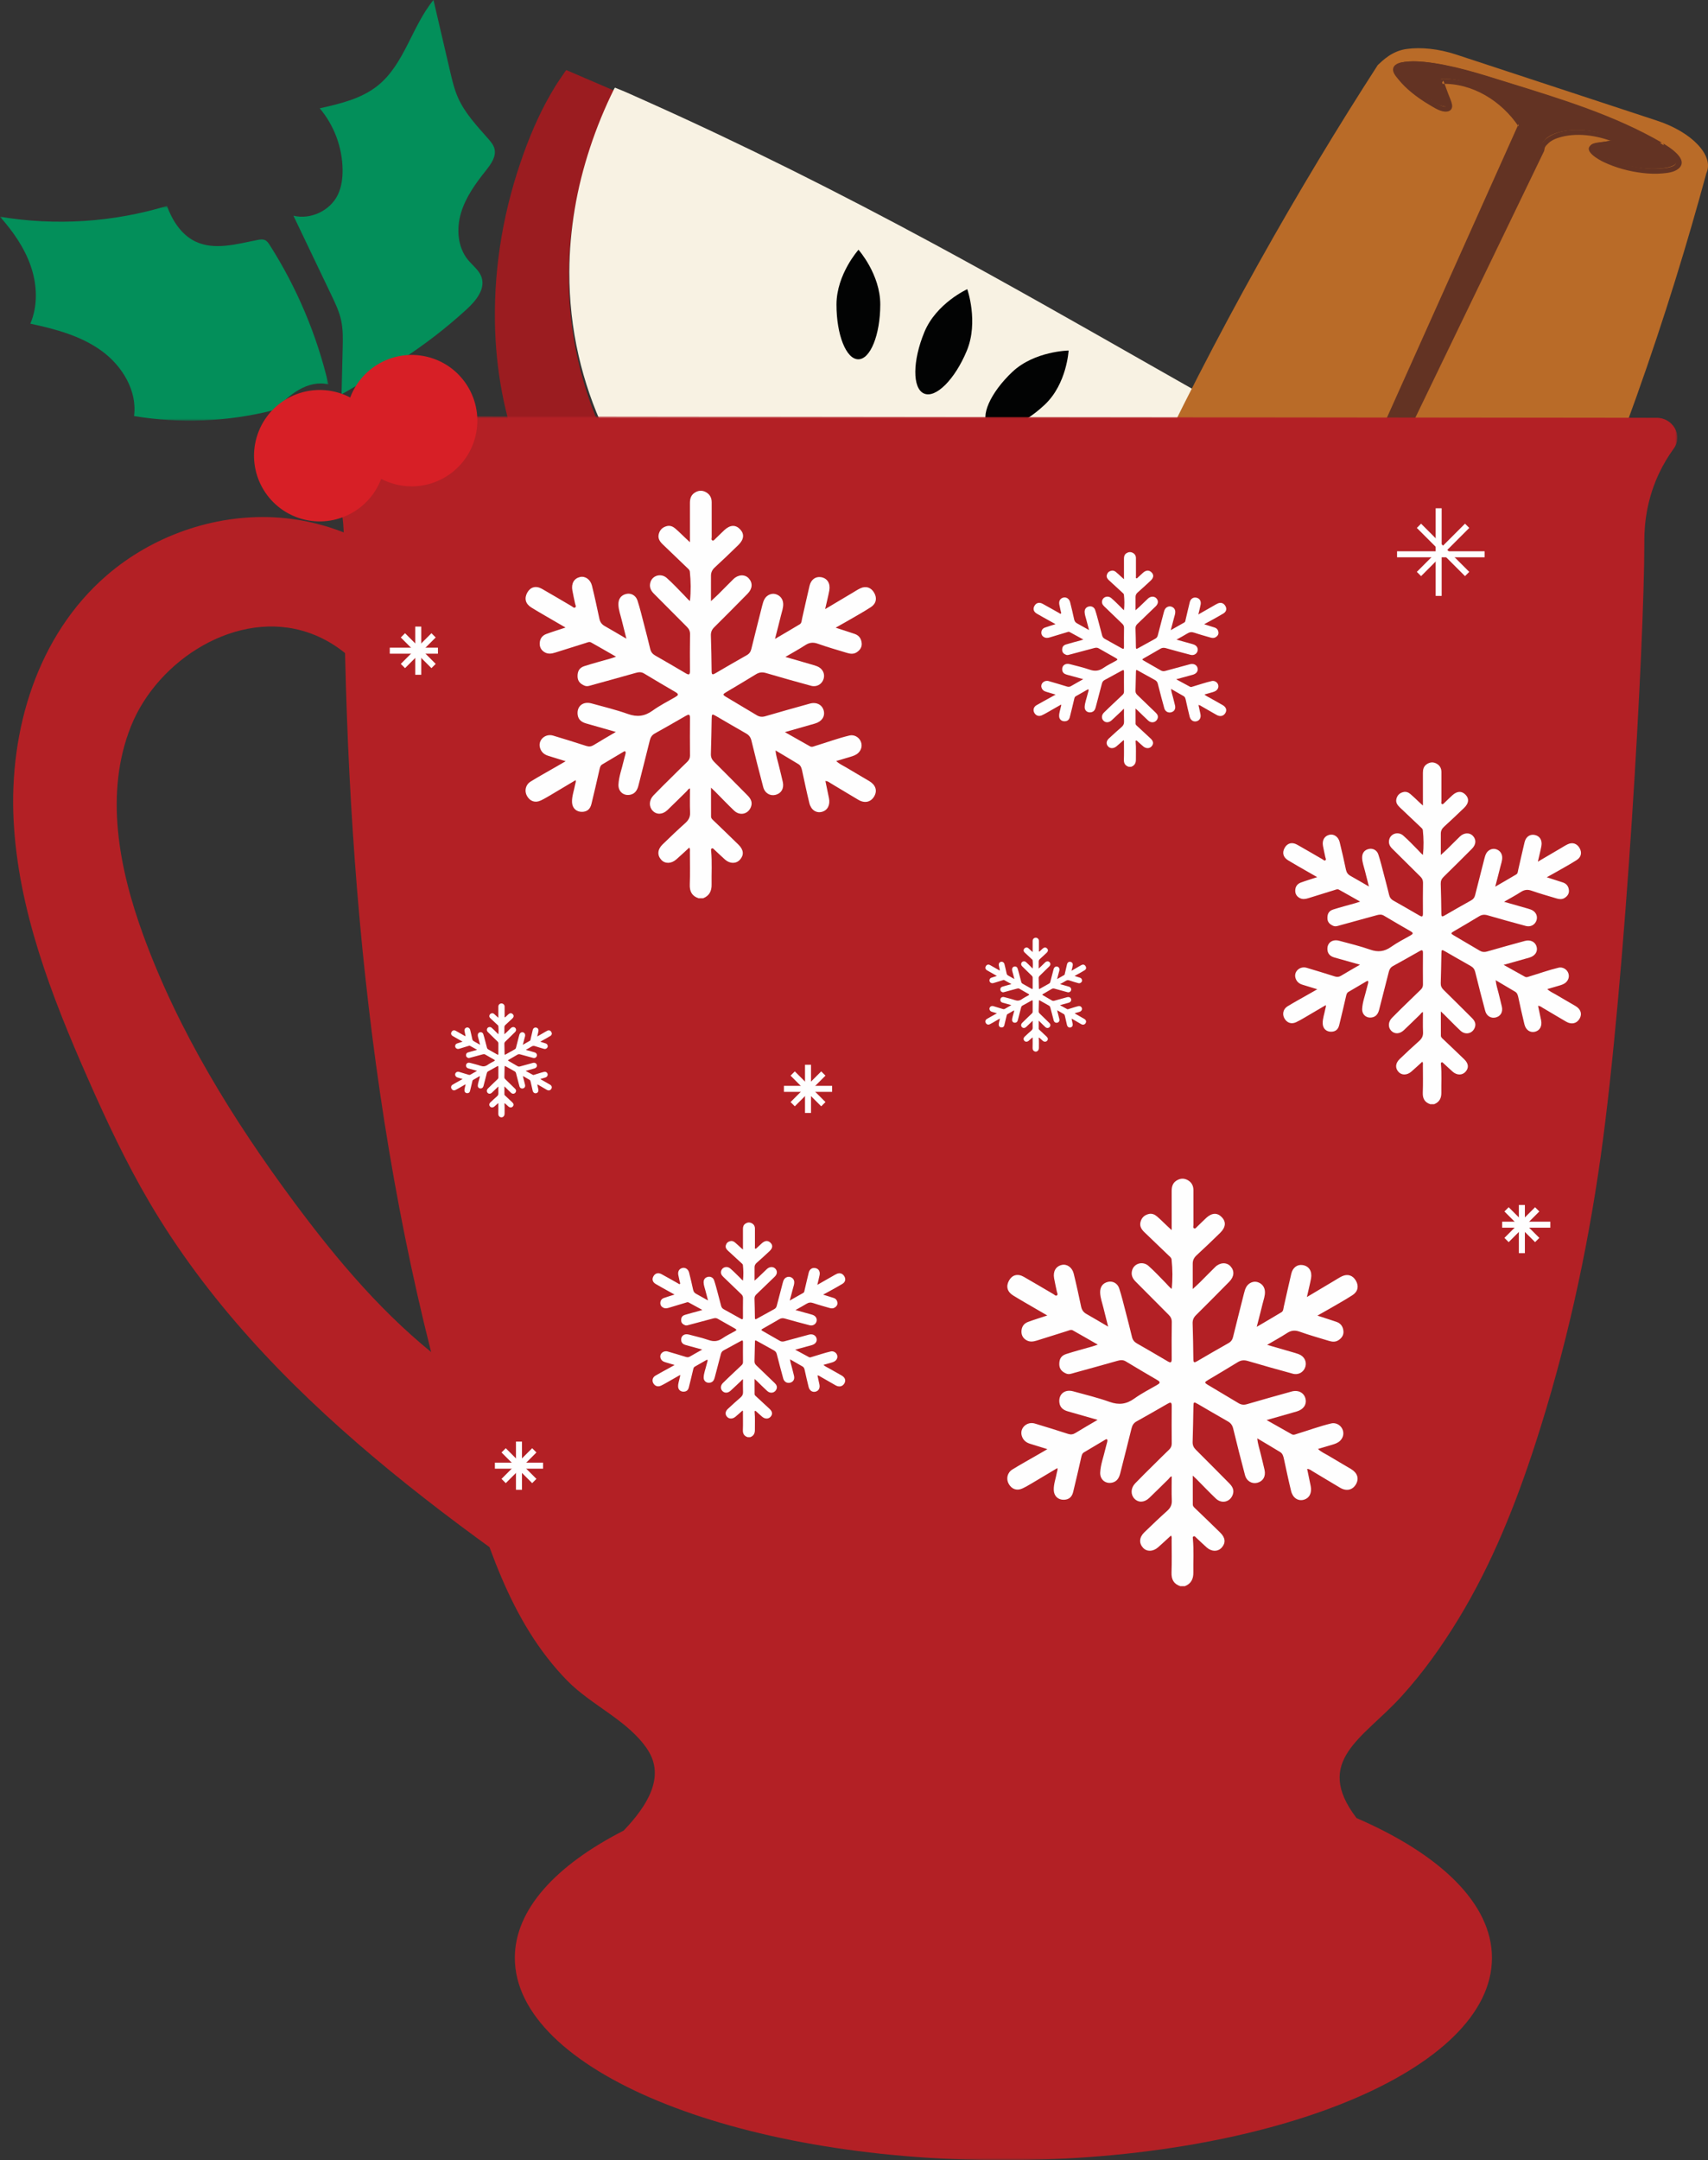 <?xml version="1.0" encoding="UTF-8"?>
<svg width="390px" height="493px" viewBox="0 0 390 493" version="1.1" xmlns="http://www.w3.org/2000/svg" xmlns:xlink="http://www.w3.org/1999/xlink">
    <rect x="0" y="0" width="390" height="493" fill="#333333" stroke="none"/>
    <title>illustration/glass/holiday variety</title>
    <defs>
        <polygon id="path-1" points="0 0 312 0 312 398 0 398"></polygon>
        <polygon id="path-3" points="0 0 75 0 75 49 0 49"></polygon>
    </defs>
    <g id="illustration/glass/holiday-variety" stroke="none" stroke-width="1" fill="none" fill-rule="evenodd">
        <g id="Group-85">
            <path d="M129.326,16 C130.611,16.551 131.896,17.102 133.18,17.654 C135.549,18.672 137.918,19.692 140.287,20.712 C140.218,20.816 140.135,20.914 140.08,21.024 C137.942,25.369 136.115,29.84 134.606,34.444 C133.089,39.07 131.894,43.769 131.1,48.575 C130.311,53.358 129.882,58.168 129.869,63.015 C129.852,69.486 130.542,75.882 131.978,82.19 C133.33,88.127 135.291,93.857 137.856,99.383 C138.965,101.774 140.136,104.134 141.476,106.393 C143.554,109.894 145.751,113.322 148.275,116.533 C150.174,118.95 152.139,121.302 154.234,123.549 C160.177,129.922 166.905,135.328 174.312,139.882 C178.843,142.668 183.579,145.062 188.508,147.069 C194.137,149.363 199.915,151.149 205.871,152.383 C210.643,153.373 215.454,154.001 220.315,154.31 C226.962,154.732 233.531,154.23 240.02,152.734 C245.448,151.482 250.662,149.623 255.706,147.247 C258.182,146.081 260.629,144.856 262.966,143.445 C268.037,140.384 272.995,137.145 277.619,133.415 C279.272,132.082 280.964,130.79 282.575,129.41 C284.922,127.402 287.238,125.356 289.513,123.262 C293.025,120.027 296.464,116.717 299.861,113.362 C301.508,111.735 303.157,110.111 304.806,108.486 C307.933,110.215 311.061,111.944 314.191,113.668 C314.407,113.787 314.597,113.969 314.864,113.976 C314.909,114.048 314.954,114.119 315,114.191 C314.938,114.299 314.862,114.401 314.815,114.515 C312.134,121.126 308.402,127.099 303.896,132.604 C299.511,137.964 294.531,142.708 289.085,146.961 C287.105,148.507 285.079,150.005 282.998,151.413 C280.871,152.854 278.708,154.242 276.467,155.514 C274.606,156.57 272.745,157.618 270.861,158.631 C268.974,159.645 267.058,160.594 265.116,161.488 C260.422,163.65 255.617,165.531 250.695,167.104 C237.626,171.285 224.271,173.489 210.522,172.908 C202.038,172.549 193.756,171.094 185.811,168.018 C179.345,165.515 173.302,162.147 167.358,158.61 C156.33,152.048 146.248,144.284 137.567,134.762 C134.784,131.709 132.193,128.493 129.793,125.136 C128.41,123.199 127.147,121.167 125.911,119.122 C123.207,114.643 120.917,109.962 119.044,105.08 C115.138,94.904 113.177,84.346 113.012,73.448 C112.811,60.162 115.111,47.3 119.637,34.828 C121.559,29.533 123.858,24.411 126.837,19.618 C127.589,18.408 128.422,17.25 129.219,16.068 C129.254,16.045 129.29,16.023 129.326,16" id="Fill-1" fill="#9B1C20"></path>
            <path d="M305,107.288 C303.351,108.904 301.701,110.519 300.054,112.136 C296.656,115.473 293.216,118.765 289.702,121.981 C287.427,124.064 285.111,126.099 282.763,128.096 C281.15,129.466 279.459,130.751 277.805,132.077 C273.179,135.787 268.219,139.007 263.145,142.051 C260.807,143.454 258.36,144.673 255.883,145.833 C250.838,148.195 245.621,150.044 240.191,151.288 C233.7,152.776 227.129,153.277 220.48,152.857 C215.617,152.55 210.804,151.924 206.029,150.941 C200.071,149.713 194.291,147.937 188.66,145.656 C183.73,143.659 178.993,141.278 174.46,138.508 C167.05,133.98 160.32,128.604 154.375,122.266 C152.278,120.032 150.313,117.692 148.412,115.289 C145.887,112.097 143.69,108.688 141.612,105.206 C140.271,102.959 139.099,100.613 137.99,98.235 C135.424,92.739 133.462,87.042 132.11,81.137 C130.674,74.865 129.983,68.505 130,62.069 C130.013,57.248 130.443,52.466 131.233,47.71 C132.026,42.93 133.222,38.257 134.738,33.657 C136.248,29.079 138.077,24.633 140.216,20.312 C140.27,20.201 140.353,20.103 140.423,20 C142.83,20.947 145.178,22.035 147.538,23.09 C169.886,33.075 191.737,44.054 213.265,55.68 C229.712,64.563 245.954,73.809 262.2,83.048 C276.309,91.073 290.416,99.105 304.609,106.981 C304.755,107.063 304.917,107.125 305,107.288" id="Fill-3" fill="#F8F2E3"></path>
            <path d="M244,80 C244,80 243.611,87.592 238.564,92.349 C233.517,97.104 227.769,99.286 225.724,97.221 C223.68,95.157 226.113,89.629 231.16,84.873 C236.207,80.117 244,80 244,80" id="Fill-5" fill="#020303"></path>
            <path d="M220.864,66 C220.864,66 223.489,73.468 220.758,80.042 C218.028,86.617 213.647,90.989 210.974,89.807 C208.301,88.626 208.349,82.339 211.079,75.765 C213.81,69.19 220.864,66 220.864,66" id="Fill-7" fill="#020303"></path>
            <path d="M196.026,57 C196.026,57 201.015,62.608 201,69.512 C200.986,76.415 198.736,82.007 195.974,82 C193.213,81.994 190.986,76.392 191,69.488 C191.015,62.585 196.026,57 196.026,57" id="Fill-9" fill="#020303"></path>
            <path d="M274.545,251.943 L228.577,236.819 C220.585,234.19 215.545,228.802 217.376,224.846 C227.479,191.477 241.22,153.652 260.135,113.247 C277.825,75.455 296.652,42.647 314.595,14.847 C315.723,13.799 317.857,11.626 321.215,11.172 C324.452,10.735 328.459,11.121 332.455,12.436 L378.423,27.559 C386.415,30.189 391.455,35.577 389.624,39.532 C381.085,71.067 368.698,107.912 350.397,147.616 C331.688,188.207 311.226,222.184 292.405,249.531 C291.277,250.579 289.062,252.34 274.545,251.943" id="Fill-11" fill="#B96B28"></path>
            <path d="M378.962,32.574 C368.789,26.575 355.997,22.535 343.607,18.67 C338.735,17.149 333.813,15.617 328.816,14.672 C326.04,14.147 323.174,13.808 320.793,14.118 C319.781,14.251 318.81,14.549 318.68,15.151 C318.598,15.531 318.866,15.974 319.161,16.395 C321.006,19.027 324.166,21.601 328.1,23.676 C328.793,24.041 329.707,24.428 330.387,24.313 C331.117,24.19 331.02,23.592 330.84,23.098 C330.219,21.397 329.599,19.696 328.979,17.995 C332.707,17.796 337.279,19.323 340.433,21.316 C343.586,23.311 345.551,25.696 347.08,28.015 L250,246 L351.869,33.652 C351.849,33.515 351.846,33.38 351.875,33.252 C351.961,32.874 352.203,32.531 352.484,32.224 C352.525,32.179 352.584,32.14 352.63,32.096 C354.758,29.262 362.402,28.865 368.36,31.295 C368.813,32.824 363.526,31.973 363.13,33.344 C362.942,33.995 364.019,34.792 365.103,35.38 C369.335,37.682 375.148,38.9 379.576,38.411 C381.092,38.244 382.526,37.839 382.902,37.004 C383.507,35.657 381.207,33.898 378.962,32.574" id="Fill-13" fill="#633323"></path>
            <path d="M379.618,32.641 C368.654,26.26 356.344,22.544 344.304,18.813 C338.039,16.872 331.652,14.747 325.092,14.12 C323.665,13.983 322.217,13.938 320.792,14.12 C319.889,14.235 318.5,14.45 318.156,15.469 C317.823,16.456 318.751,17.433 319.32,18.139 C320.203,19.233 321.222,20.214 322.308,21.105 C323.581,22.15 324.943,23.084 326.363,23.916 C327.508,24.587 329.039,25.652 330.446,25.458 C331.321,25.337 331.714,24.684 331.549,23.841 C331.386,23.013 330.966,22.182 330.674,21.39 C330.31,20.399 329.947,19.407 329.582,18.416 C329.398,18.659 329.214,18.902 329.03,19.145 C336.184,18.866 342.855,23.063 346.75,28.873 L346.75,28.292 C345.88,30.232 345.01,32.172 344.139,34.113 C341.771,39.393 339.402,44.674 337.034,49.955 C333.531,57.766 330.028,65.577 326.525,73.388 L313.703,101.979 C309.02,112.42 304.337,122.86 299.655,133.301 C294.929,143.84 290.201,154.379 285.475,164.919 C281.067,174.747 276.659,184.575 272.25,194.405 C268.525,202.711 264.8,211.018 261.074,219.326 C258.394,225.301 255.714,231.277 253.034,237.253 C251.763,240.086 250.485,242.917 249.222,245.754 C249.167,245.877 249.112,245.999 249.056,246.121 C248.758,246.787 249.721,247.376 250.046,246.702 C251.03,244.664 252.016,242.626 253.001,240.587 C255.648,235.109 258.293,229.631 260.94,224.152 C264.843,216.074 268.745,207.997 272.647,199.919 C277.374,190.135 282.101,180.351 286.828,170.566 L302.158,138.833 C307.278,128.237 312.396,117.64 317.515,107.044 C322.154,97.442 326.793,87.84 331.432,78.237 C335.214,70.409 338.995,62.58 342.778,54.752 C345.262,49.609 347.746,44.466 350.231,39.324 C350.853,38.036 351.475,36.749 352.096,35.463 C352.23,35.185 352.381,34.909 352.501,34.625 C352.518,34.584 352.542,34.548 352.558,34.506 C352.679,34.206 352.643,33.859 352.798,33.566 C352.964,33.249 353.315,32.94 353.568,32.69 C354.171,32.094 354.975,31.729 355.769,31.468 C359.82,30.138 364.625,30.884 368.507,32.415 C368.374,32.282 368.239,32.147 368.107,32.013 C368.126,32.11 364.13,32.64 363.598,32.923 C361.037,34.281 365.15,36.504 366.216,37.004 C368.988,38.301 371.979,39.115 375.013,39.474 C376.539,39.655 378.086,39.717 379.618,39.579 C380.803,39.472 382.197,39.317 383.173,38.565 C385.904,36.463 381.123,33.537 379.618,32.641 C378.981,32.262 378.405,33.256 379.039,33.634 C380.183,34.315 381.481,35.057 382.324,36.115 C383.69,37.829 381.222,38.248 379.945,38.396 C377.366,38.694 374.703,38.402 372.183,37.825 C369.655,37.246 366.813,36.409 364.703,34.842 C364.555,34.733 363.854,34.283 363.997,34.015 C364.049,33.919 364.256,33.901 364.343,33.854 C364.609,33.711 365.002,33.691 365.297,33.645 C366.044,33.53 366.805,33.496 367.549,33.355 C368.246,33.225 370.019,32.458 369.065,31.453 C368.793,31.168 368.144,31.046 367.798,30.927 C367.226,30.73 366.645,30.559 366.059,30.411 C364.848,30.105 363.61,29.899 362.367,29.783 C358.864,29.457 354.487,29.685 352.075,32.618 C351.645,33.142 351.614,33.681 351.401,34.273 C351.251,34.689 351.005,35.092 350.814,35.489 C350.018,37.135 349.224,38.78 348.428,40.426 C345.467,46.553 342.508,52.682 339.547,58.81 C335.198,67.812 330.849,76.814 326.5,85.815 L310.918,118.07 C305.39,129.513 299.861,140.957 294.333,152.401 C288.977,163.487 283.621,174.574 278.265,185.661 C273.625,195.267 268.985,204.872 264.343,214.478 C260.946,221.51 257.548,228.544 254.149,235.578 C252.522,238.949 250.893,242.321 249.264,245.693 C249.194,245.836 249.125,245.979 249.056,246.121 C249.387,246.316 249.717,246.509 250.046,246.702 C250.996,244.585 251.945,242.467 252.895,240.35 L260.548,223.286 C264.318,214.879 268.089,206.471 271.86,198.064 C276.407,187.925 280.954,177.785 285.502,167.646 C290.423,156.673 295.345,145.7 300.266,134.725 L314.918,102.057 C319.35,92.173 323.784,82.288 328.217,72.402 L338.958,48.454 C341.243,43.359 343.529,38.261 345.815,33.164 L347.44,29.54 C347.532,29.335 347.66,29.121 347.724,28.905 C347.949,28.157 347.228,27.527 346.798,26.951 C345.411,25.09 343.786,23.447 341.897,22.097 C338.255,19.493 333.528,17.819 329.03,17.994 C328.687,18.007 328.342,18.355 328.477,18.722 C328.971,20.068 329.465,21.413 329.959,22.758 C330.096,23.129 330.734,24.078 330.14,24.327 C329.611,24.549 328.301,23.681 327.866,23.444 C325.563,22.185 323.362,20.685 321.494,18.828 C320.843,18.183 319.748,17.246 319.432,16.361 C318.932,14.964 322.213,15.143 323.064,15.155 C325.837,15.192 328.595,15.73 331.292,16.338 C336.821,17.583 342.226,19.36 347.629,21.053 C352.724,22.648 357.807,24.292 362.808,26.164 C368.391,28.251 373.879,30.631 379.039,33.634 C379.678,34.007 380.256,33.012 379.618,32.641" id="Fill-15" fill="#633323"></path>
            <path d="M123.672,213.582 C117.704,209.997 110.634,215.965 106.086,221.109 C101.537,226.253 93.23,231.33 88.285,226.53 C86.58,224.875 85.967,222.464 85.707,220.156 C84.736,211.53 87.696,203.013 89.597,194.53 C91.735,184.991 92.528,174.937 89.694,165.565 C86.861,156.194 79.93,147.585 70.296,144.337 C54.214,138.913 35.982,150.535 29.904,165.75 C23.824,180.965 27.125,198.136 32.744,213.511 C40.709,235.299 53.093,255.406 67.065,274.236 C76.987,287.609 87.865,300.531 101.252,310.788 C114.641,321.046 130.773,328.558 147.884,329.877 C149.69,330.015 151.644,330.137 153.029,331.253 C154.11,332.125 154.644,333.449 155.136,334.717 C160.459,348.437 165.782,362.157 171.104,375.878 C171.655,377.297 172.214,378.803 171.918,380.289 C171.507,382.341 169.533,383.819 167.455,384.472 C161.326,386.399 154.965,382.693 149.676,379.162 C105.748,349.832 60.361,318.997 34.11,274.374 C28.742,265.246 24.261,255.668 20.007,246.018 C11.693,227.155 4.124,207.562 3.104,187.121 C2.085,166.679 8.487,145.022 24.387,131.297 C34.703,122.394 48.713,117.354 62.6,118.067 C76.486,118.778 90.035,125.373 98.373,135.999 C103.119,142.048 106.167,149.217 111.18,155.066 C112.926,157.105 115.256,159.108 118.012,158.982 C120.768,158.857 123.007,155.218 120.931,153.482 C123.663,172.85 125.435,192.341 126.237,211.868" id="Fill-17" fill="#B32025"></path>
            <g id="Group-21" transform="translate(71, 95)">
                <mask id="mask-2" fill="white">
                    <use xlink:href="#path-1"></use>
                </mask>
                <g id="Clip-20"></g>
                <path d="M307.22,0.334 L4.79,0 C0.986,-0.005 -1.335,4.072 0.834,7.061 C2.039,8.722 3.193,10.606 4.189,12.725 C7.628,20.04 7.52,26.598 7.519,28.645 C7.487,98.935 13.659,171.299 34.525,238.831 C39.908,256.257 45.213,274.987 58.551,288.594 C64.057,294.212 72.566,297.735 76.875,304.316 C80.968,310.569 76.752,317.186 71.404,322.784 C55.869,330.718 46.556,340.823 46.556,351.83 C46.556,377.329 96.502,398 158.113,398 C219.725,398 269.669,377.329 269.669,351.83 C269.669,339.456 257.904,328.218 238.751,319.928 C228.783,306.87 240.244,301.752 248.901,292.269 C253.941,286.748 258.305,280.607 262.146,274.275 C269.696,261.827 275.093,248.306 279.546,234.596 C286.482,213.243 291.345,191.254 294.474,169.103 C300.162,128.818 304.473,51.257 304.463,29.003 C304.462,26.955 304.354,20.397 307.794,13.082 C308.794,10.953 309.955,9.062 311.164,7.396 C313.333,4.413 311.02,0.339 307.22,0.334" id="Fill-19" fill="#B32025" mask="url(#mask-2)"></path>
            </g>
            <path d="M77.992,90 C78.076,86.487 78.161,82.974 78.245,79.461 C78.297,77.324 78.346,75.161 77.887,73.074 C77.449,71.077 76.559,69.214 75.677,67.37 C72.785,61.324 69.892,55.277 67,49.23 C70.919,50.188 75.366,48.098 77.131,44.47 C77.994,42.698 78.248,40.685 78.225,38.714 C78.164,33.636 76.287,28.598 73.007,24.723 C77.673,23.673 82.519,22.54 86.25,19.546 C92.352,14.65 94.022,6.054 98.977,0 C100.242,5.422 101.508,10.844 102.772,16.267 C103.249,18.312 103.732,20.371 104.582,22.291 C106.161,25.859 108.913,28.747 111.486,31.679 C112.076,32.352 112.678,33.065 112.901,33.932 C113.365,35.725 112.107,37.46 110.955,38.909 C108.61,41.855 106.345,44.978 105.265,48.586 C104.184,52.195 104.473,56.411 106.866,59.318 C107.945,60.629 109.439,61.692 109.968,63.307 C110.855,66.015 108.642,68.682 106.54,70.605 C101.97,74.784 97.055,78.585 91.86,81.955" id="Fill-22" fill="#038F5A"></path>
            <g id="Group-26" transform="translate(0, 47)">
                <mask id="mask-4" fill="white">
                    <use xlink:href="#path-3"></use>
                </mask>
                <g id="Clip-25"></g>
                <path d="M62.196,46.679 C51.905,49.257 41.076,49.695 30.609,47.956 C31.375,42.193 27.916,36.498 23.191,33.07 C18.465,29.641 12.647,28.086 6.924,26.871 C8.687,22.764 8.491,18.002 7.043,13.776 C5.594,9.551 2.973,5.807 -0,2.459 C12.669,4.583 25.833,3.734 38.119,0 C39.342,3.31 41.375,6.542 44.564,8.094 C48.901,10.205 54.025,8.713 58.761,7.771 C59.349,7.654 59.986,7.551 60.527,7.809 C61.005,8.035 61.315,8.498 61.598,8.942 C67.811,18.695 72.362,29.488 75,40.726 C70.327,39.605 65.837,43.083 62.746,46.741" id="Fill-24" fill="#038F5A" mask="url(#mask-4)"></path>
            </g>
            <path d="M98.186,81.6 C106.138,83.912 110.712,92.233 108.4,100.186 C106.088,108.138 97.767,112.712 89.814,110.4 C81.862,108.088 77.288,99.767 79.6,91.814 C81.912,83.862 90.233,79.288 98.186,81.6" id="Fill-27" fill="#D71F26"></path>
            <path d="M77.186,89.6 C85.138,91.912 89.712,100.233 87.4,108.186 C85.088,116.138 76.767,120.712 68.814,118.4 C60.862,116.088 56.288,107.767 58.6,99.814 C60.912,91.862 69.233,87.288 77.186,89.6" id="Fill-29" fill="#D71F26"></path>
            <path d="M269.495,362 C268.011,361.498 267.445,360.464 267.502,358.875 C267.59,356.403 267.533,353.926 267.528,351.452 C267.528,351.142 267.622,350.814 267.384,350.44 C266.384,351.355 265.42,352.276 264.414,353.149 C263.262,354.15 261.845,354.165 260.994,353.234 C260.036,352.187 260.118,350.853 261.287,349.72 C262.998,348.062 264.721,346.416 266.494,344.828 C267.239,344.159 267.615,343.469 267.568,342.427 C267.488,340.609 267.546,338.785 267.546,336.942 C267.194,336.971 267.014,337.367 266.751,337.622 C265.295,339.033 263.876,340.483 262.404,341.875 C261.269,342.947 259.921,342.972 259.018,342.02 C258.136,341.09 258.173,339.611 259.201,338.538 C260.602,337.072 262.06,335.662 263.498,334.232 C264.634,333.105 265.769,331.976 266.922,330.866 C267.328,330.473 267.553,330.051 267.549,329.458 C267.528,326.59 267.518,323.72 267.548,320.851 C267.557,319.95 267.239,320 266.625,320.355 C264.263,321.719 261.896,323.075 259.512,324.399 C258.865,324.759 258.551,325.269 258.376,325.973 C257.528,329.412 256.649,332.844 255.78,336.28 C255.529,337.272 255.054,338.098 254.006,338.356 C252.45,338.738 251.134,337.679 251.217,336.039 C251.309,334.205 251.99,332.48 252.391,330.703 C252.516,330.145 252.694,329.599 252.827,329.042 C252.864,328.881 252.887,328.655 252.806,328.541 C252.685,328.372 252.487,328.498 252.337,328.587 C250.721,329.543 249.104,330.495 247.497,331.468 C247.07,331.727 246.98,332.196 246.874,332.662 C246.279,335.279 245.683,337.898 245.043,340.503 C244.75,341.692 244.04,342.241 242.956,342.281 C241.615,342.331 240.661,341.442 240.615,340.073 C240.57,338.688 241.085,337.401 241.32,336.064 C241.374,335.754 241.549,335.463 241.442,335.044 C239.482,336.214 237.549,337.376 235.608,338.522 C234.907,338.934 234.202,339.351 233.467,339.695 C232.193,340.292 231.013,339.877 230.325,338.647 C229.688,337.506 229.994,336.088 231.179,335.359 C233.11,334.171 235.098,333.079 237.06,331.945 C237.691,331.58 238.323,331.214 239.164,330.727 C237.689,330.269 236.456,329.876 235.216,329.505 C234.223,329.207 233.533,328.589 233.277,327.564 C232.85,325.857 234.526,324.356 236.297,324.884 C238.835,325.64 241.363,326.434 243.884,327.247 C244.508,327.448 245.011,327.385 245.574,327.036 C247.195,326.034 248.85,325.09 250.624,324.046 C248.259,323.37 246.035,322.735 243.812,322.099 C242.783,321.804 242.022,321.232 241.895,320.071 C241.688,318.183 243.122,317.004 245.042,317.529 C247.834,318.293 250.658,318.98 253.38,319.948 C255.472,320.692 257.196,320.481 258.998,319.188 C260.634,318.015 262.444,317.087 264.194,316.081 C264.843,315.709 265.083,315.441 264.261,314.965 C261.839,313.562 259.436,312.127 257.035,310.687 C256.391,310.3 255.765,310.398 255.1,310.586 C251.838,311.506 248.575,312.42 245.305,313.312 C244.705,313.476 244.091,313.754 243.447,313.475 C242.545,313.086 241.9,312.5 241.877,311.404 C241.853,310.191 242.273,309.398 243.447,309.019 C245.427,308.378 247.445,307.856 249.446,307.28 C249.773,307.186 250.094,307.068 250.67,306.876 C248.63,305.709 246.805,304.649 244.965,303.619 C244.561,303.393 244.136,303.621 243.734,303.748 C241.41,304.478 239.087,305.214 236.761,305.941 C236.005,306.177 235.225,306.306 234.491,305.93 C233.675,305.513 233.213,304.808 233.235,303.852 C233.261,302.813 233.775,302.055 234.72,301.702 C236.1,301.186 237.513,300.759 239.136,300.219 C238.188,299.671 237.409,299.224 236.635,298.771 C234.861,297.734 233.071,296.726 231.324,295.644 C229.968,294.804 229.668,293.558 230.397,292.247 C231.111,290.965 232.361,290.603 233.749,291.388 C236.03,292.678 238.274,294.037 240.54,295.354 C240.793,295.501 241.064,295.868 241.371,295.606 C241.609,295.404 241.38,295.069 241.323,294.796 C241.112,293.78 240.876,292.769 240.693,291.748 C240.407,290.159 241.083,289.001 242.441,288.687 C243.601,288.417 244.809,289.218 245.166,290.662 C245.786,293.162 246.325,295.683 246.861,298.203 C247.024,298.964 247.389,299.489 248.058,299.867 C249.656,300.772 251.234,301.716 253.028,302.766 C252.637,301.211 252.286,299.848 251.954,298.482 C251.676,297.337 251.247,296.221 251.206,295.027 C251.159,293.671 251.816,292.805 253.047,292.539 C254.072,292.316 255.174,292.867 255.554,294.032 C256.14,295.83 256.577,297.68 257.057,299.514 C257.546,301.384 258.025,303.256 258.478,305.134 C258.642,305.812 259.007,306.263 259.603,306.603 C261.94,307.938 264.269,309.29 266.585,310.662 C267.268,311.066 267.554,311.055 267.544,310.125 C267.512,307.329 267.525,304.531 267.562,301.734 C267.573,301.021 267.311,300.524 266.827,300.043 C264.306,297.533 261.816,294.991 259.297,292.479 C258.549,291.734 258.203,290.89 258.52,289.859 C259,288.305 260.956,287.759 262.251,288.91 C263.632,290.134 264.893,291.497 266.189,292.818 C266.63,293.267 267.016,293.77 267.541,294.172 C267.779,291.874 267.745,289.672 267.517,287.472 C267.472,287.043 267.126,286.802 266.848,286.534 C265.004,284.76 263.148,282.997 261.308,281.217 C260.646,280.575 260.149,279.848 260.433,278.838 C260.697,277.891 261.305,277.322 262.246,277.075 C263.017,276.873 263.654,277.161 264.202,277.629 C265.01,278.321 265.76,279.084 266.536,279.815 C266.809,280.073 267.086,280.327 267.537,280.746 C267.537,277.6 267.543,274.708 267.534,271.816 C267.532,270.869 267.75,270.031 268.573,269.48 C269.403,268.923 270.279,268.827 271.177,269.317 C272.07,269.806 272.499,270.589 272.503,271.602 C272.512,274.256 272.499,276.91 272.507,279.563 C272.508,279.83 272.347,280.206 272.666,280.34 C272.958,280.464 273.164,280.136 273.361,279.95 C274.06,279.292 274.724,278.596 275.433,277.949 C276.734,276.764 277.959,276.721 278.984,277.79 C279.995,278.845 279.906,280.085 278.614,281.362 C276.842,283.11 275.027,284.814 273.204,286.507 C272.641,287.03 272.343,287.624 272.343,288.386 C272.342,290.25 272.342,292.113 272.342,294.191 C272.967,293.61 273.5,293.139 274.004,292.639 C275.166,291.487 276.302,290.308 277.471,289.163 C278.565,288.092 280.081,288.03 280.96,288.986 C281.918,290.026 281.835,291.351 280.692,292.51 C278.169,295.069 275.641,297.622 273.088,300.151 C272.538,300.695 272.297,301.268 272.322,302.048 C272.408,304.771 272.464,307.494 272.49,310.218 C272.498,311.047 272.748,311.01 273.343,310.66 C275.724,309.258 278.12,307.882 280.524,306.52 C281.095,306.197 281.4,305.757 281.557,305.118 C282.368,301.816 283.208,298.522 284.037,295.225 C284.177,294.669 284.322,294.113 284.629,293.622 C285.163,292.77 286.203,292.338 287.09,292.591 C288.129,292.886 288.776,293.696 288.831,294.761 C288.881,295.716 288.531,296.593 288.314,297.494 C287.905,299.19 287.456,300.875 286.96,302.814 C288.992,301.619 290.816,300.565 292.618,299.473 C293.046,299.213 293.036,298.662 293.137,298.218 C293.715,295.708 294.249,293.186 294.851,290.681 C295.191,289.263 296.234,288.525 297.455,288.72 C298.896,288.95 299.648,290.132 299.362,291.76 C299.238,292.464 299.066,293.161 298.91,293.859 C298.762,294.517 298.606,295.171 298.41,296.016 C300.613,294.703 302.662,293.48 304.714,292.261 C305.293,291.918 305.858,291.54 306.464,291.258 C307.746,290.665 308.921,291.077 309.62,292.311 C310.307,293.525 310.074,294.776 308.826,295.58 C307.099,296.693 305.297,297.685 303.523,298.72 C302.707,299.195 301.88,299.649 300.812,300.253 C302.448,300.785 303.811,301.214 305.163,301.676 C306.183,302.025 306.699,302.827 306.763,303.868 C306.818,304.768 306.309,305.434 305.576,305.893 C304.892,306.322 304.147,306.232 303.423,306.011 C301.193,305.332 298.946,304.701 296.753,303.916 C295.679,303.532 294.826,303.618 293.882,304.233 C292.459,305.159 290.965,305.968 289.335,306.925 C291.336,307.504 293.177,308.034 295.018,308.57 C295.526,308.718 296.039,308.857 296.534,309.045 C297.81,309.529 298.432,310.735 298.058,311.949 C297.687,313.154 296.482,313.863 295.2,313.512 C291.762,312.574 288.327,311.611 284.907,310.603 C284.059,310.353 283.363,310.42 282.605,310.891 C280.406,312.254 278.172,313.559 275.952,314.884 C274.966,315.472 274.95,315.543 275.876,316.101 C278.182,317.491 280.503,318.856 282.812,320.241 C283.428,320.611 284.034,320.669 284.733,320.465 C288.123,319.477 291.52,318.514 294.923,317.577 C296.465,317.151 297.769,317.862 298.097,319.221 C298.413,320.536 297.632,321.683 296.095,322.127 C293.9,322.761 291.701,323.381 289.218,324.089 C291.283,325.255 293.118,326.288 294.95,327.328 C295.386,327.575 295.779,327.348 296.173,327.229 C298.775,326.44 301.329,325.489 303.975,324.856 C304.959,324.621 306.01,325.161 306.469,326.053 C306.952,326.99 306.769,328.055 306.001,328.809 C305.472,329.327 304.796,329.54 304.118,329.743 C303.112,330.045 302.104,330.339 300.942,330.682 C301.694,331.404 302.489,331.708 303.196,332.137 C304.953,333.203 306.739,334.218 308.502,335.274 C309.934,336.132 310.352,337.412 309.651,338.684 C308.899,340.046 307.483,340.409 306.02,339.551 C303.911,338.315 301.83,337.03 299.727,335.785 C299.374,335.575 299.057,335.256 298.47,335.243 C298.746,336.572 299.016,337.854 299.28,339.136 C299.604,340.712 298.976,341.938 297.672,342.282 C296.377,342.624 295.188,341.853 294.804,340.282 C294.21,337.849 293.692,335.397 293.167,332.948 C293.035,332.331 292.872,331.738 292.32,331.4 C290.632,330.368 288.927,329.366 287.084,328.265 C287.198,329.6 287.609,330.696 287.865,331.822 C288.144,333.043 288.487,334.249 288.746,335.474 C289.057,336.941 288.416,338.047 287.117,338.397 C285.881,338.731 284.647,338.038 284.276,336.645 C283.337,333.119 282.445,329.579 281.582,326.032 C281.397,325.269 281.038,324.777 280.368,324.398 C278.085,323.109 275.832,321.768 273.563,320.455 C272.55,319.868 272.524,319.898 272.501,321.112 C272.451,323.764 272.405,326.416 272.322,329.067 C272.298,329.81 272.542,330.349 273.063,330.865 C275.614,333.396 278.134,335.957 280.667,338.508 C281.38,339.227 281.871,340.022 281.492,341.098 C280.892,342.799 278.97,343.281 277.624,342.004 C276.13,340.584 274.708,339.084 273.254,337.621 C273.008,337.375 272.751,337.142 272.351,336.76 C272.351,339.08 272.342,341.212 272.359,343.343 C272.362,343.815 272.742,344.088 273.048,344.384 C274.916,346.188 276.798,347.976 278.646,349.799 C279.824,350.961 279.909,352.143 278.962,353.198 C278.1,354.159 276.682,354.168 275.549,353.176 C274.721,352.45 273.941,351.667 273.126,350.926 C272.957,350.772 272.783,350.489 272.501,350.653 C272.289,350.776 272.363,351.031 272.383,351.242 C272.616,353.783 272.442,356.33 272.485,358.874 C272.51,360.349 271.965,361.447 270.555,362 L269.495,362 Z" id="Fill-31" fill="#FEFEFE"></path>
            <path d="M159.495,205 C158.011,204.498 157.445,203.464 157.502,201.875 C157.59,199.403 157.533,196.926 157.528,194.452 C157.528,194.142 157.622,193.814 157.384,193.44 C156.384,194.355 155.42,195.276 154.414,196.149 C153.262,197.15 151.845,197.165 150.994,196.234 C150.036,195.187 150.118,193.853 151.287,192.72 C152.998,191.062 154.721,189.416 156.494,187.828 C157.239,187.159 157.615,186.469 157.568,185.427 C157.488,183.609 157.546,181.785 157.546,179.942 C157.194,179.971 157.014,180.367 156.751,180.622 C155.295,182.033 153.876,183.483 152.404,184.875 C151.269,185.947 149.921,185.972 149.018,185.02 C148.136,184.09 148.173,182.611 149.201,181.538 C150.602,180.072 152.06,178.662 153.498,177.232 C154.634,176.105 155.769,174.976 156.922,173.866 C157.328,173.473 157.553,173.051 157.549,172.458 C157.528,169.59 157.518,166.72 157.548,163.851 C157.557,162.95 157.239,163 156.625,163.355 C154.263,164.719 151.896,166.075 149.512,167.399 C148.865,167.759 148.551,168.269 148.376,168.973 C147.528,172.412 146.649,175.844 145.78,179.28 C145.529,180.272 145.054,181.098 144.006,181.356 C142.45,181.738 141.134,180.679 141.217,179.039 C141.309,177.205 141.99,175.48 142.391,173.703 C142.516,173.145 142.694,172.599 142.827,172.042 C142.864,171.881 142.887,171.655 142.806,171.541 C142.685,171.372 142.487,171.498 142.337,171.587 C140.721,172.543 139.104,173.495 137.497,174.468 C137.07,174.727 136.98,175.196 136.874,175.662 C136.279,178.279 135.683,180.898 135.043,183.503 C134.75,184.692 134.04,185.241 132.956,185.281 C131.615,185.331 130.661,184.442 130.615,183.073 C130.57,181.688 131.085,180.401 131.32,179.064 C131.374,178.754 131.549,178.463 131.442,178.044 C129.482,179.214 127.549,180.376 125.608,181.522 C124.907,181.934 124.202,182.351 123.467,182.695 C122.193,183.292 121.013,182.877 120.325,181.647 C119.688,180.507 119.994,179.088 121.179,178.359 C123.11,177.171 125.098,176.079 127.06,174.945 C127.691,174.58 128.323,174.214 129.164,173.727 C127.689,173.269 126.456,172.876 125.216,172.505 C124.223,172.207 123.533,171.589 123.277,170.564 C122.85,168.857 124.526,167.356 126.297,167.884 C128.835,168.64 131.363,169.434 133.884,170.247 C134.508,170.448 135.011,170.385 135.574,170.036 C137.195,169.034 138.85,168.09 140.624,167.046 C138.259,166.37 136.035,165.735 133.812,165.099 C132.783,164.804 132.022,164.232 131.895,163.071 C131.688,161.183 133.122,160.004 135.042,160.529 C137.834,161.293 140.658,161.98 143.38,162.948 C145.472,163.692 147.196,163.481 148.998,162.188 C150.634,161.015 152.444,160.087 154.194,159.081 C154.843,158.709 155.083,158.441 154.261,157.965 C151.839,156.562 149.436,155.127 147.035,153.687 C146.391,153.3 145.765,153.398 145.1,153.586 C141.838,154.506 138.575,155.42 135.305,156.312 C134.705,156.476 134.091,156.754 133.447,156.475 C132.545,156.086 131.9,155.5 131.877,154.404 C131.853,153.191 132.273,152.398 133.447,152.019 C135.427,151.378 137.445,150.856 139.446,150.28 C139.773,150.186 140.094,150.068 140.67,149.876 C138.63,148.709 136.805,147.649 134.965,146.619 C134.561,146.393 134.136,146.621 133.734,146.748 C131.41,147.478 129.087,148.214 126.761,148.941 C126.005,149.177 125.225,149.306 124.491,148.93 C123.675,148.513 123.213,147.808 123.235,146.852 C123.261,145.813 123.775,145.055 124.72,144.702 C126.1,144.186 127.513,143.759 129.136,143.219 C128.188,142.671 127.409,142.224 126.635,141.771 C124.861,140.734 123.071,139.726 121.324,138.644 C119.968,137.804 119.668,136.558 120.397,135.247 C121.111,133.965 122.361,133.603 123.749,134.388 C126.03,135.678 128.274,137.037 130.54,138.354 C130.793,138.501 131.064,138.868 131.371,138.606 C131.609,138.404 131.38,138.069 131.323,137.796 C131.112,136.78 130.876,135.769 130.693,134.748 C130.407,133.159 131.083,132.001 132.441,131.687 C133.601,131.417 134.809,132.218 135.166,133.662 C135.786,136.162 136.325,138.683 136.861,141.203 C137.024,141.964 137.389,142.489 138.058,142.867 C139.656,143.772 141.234,144.716 143.028,145.766 C142.637,144.211 142.286,142.848 141.954,141.482 C141.676,140.337 141.247,139.221 141.206,138.027 C141.159,136.671 141.816,135.805 143.047,135.539 C144.072,135.316 145.174,135.867 145.554,137.032 C146.14,138.83 146.577,140.68 147.057,142.514 C147.546,144.384 148.025,146.256 148.478,148.134 C148.642,148.812 149.007,149.263 149.603,149.603 C151.94,150.938 154.269,152.289 156.585,153.662 C157.268,154.066 157.554,154.055 157.544,153.125 C157.512,150.329 157.525,147.531 157.562,144.734 C157.573,144.021 157.311,143.524 156.827,143.043 C154.306,140.533 151.816,137.991 149.297,135.479 C148.549,134.734 148.203,133.89 148.52,132.859 C149,131.305 150.956,130.759 152.251,131.91 C153.632,133.134 154.893,134.497 156.189,135.818 C156.63,136.267 157.016,136.77 157.541,137.172 C157.779,134.874 157.745,132.672 157.517,130.472 C157.472,130.043 157.126,129.802 156.848,129.534 C155.004,127.76 153.148,125.997 151.308,124.217 C150.646,123.575 150.149,122.848 150.433,121.838 C150.697,120.891 151.305,120.322 152.246,120.075 C153.017,119.873 153.654,120.161 154.202,120.629 C155.01,121.321 155.76,122.084 156.536,122.815 C156.809,123.073 157.086,123.327 157.537,123.746 C157.537,120.6 157.543,117.708 157.534,114.816 C157.532,113.869 157.75,113.031 158.573,112.48 C159.403,111.923 160.279,111.827 161.177,112.317 C162.07,112.806 162.499,113.589 162.503,114.602 C162.512,117.256 162.499,119.91 162.507,122.563 C162.508,122.83 162.347,123.206 162.666,123.34 C162.958,123.464 163.164,123.136 163.361,122.95 C164.06,122.292 164.724,121.596 165.433,120.949 C166.734,119.764 167.959,119.721 168.984,120.79 C169.995,121.845 169.906,123.085 168.614,124.362 C166.842,126.11 165.027,127.814 163.204,129.507 C162.641,130.03 162.343,130.624 162.343,131.386 C162.342,133.25 162.342,135.113 162.342,137.191 C162.967,136.61 163.5,136.139 164.004,135.639 C165.166,134.487 166.302,133.308 167.471,132.163 C168.565,131.092 170.081,131.03 170.96,131.986 C171.918,133.026 171.835,134.351 170.692,135.51 C168.169,138.069 165.641,140.622 163.088,143.151 C162.538,143.695 162.297,144.268 162.322,145.048 C162.408,147.771 162.464,150.494 162.49,153.218 C162.498,154.047 162.748,154.01 163.343,153.66 C165.724,152.258 168.12,150.882 170.524,149.52 C171.095,149.197 171.4,148.757 171.557,148.118 C172.368,144.816 173.208,141.522 174.037,138.225 C174.177,137.669 174.322,137.113 174.629,136.622 C175.163,135.77 176.203,135.338 177.09,135.591 C178.129,135.886 178.776,136.696 178.831,137.761 C178.881,138.716 178.531,139.593 178.314,140.494 C177.905,142.19 177.456,143.875 176.96,145.814 C178.992,144.619 180.816,143.565 182.618,142.473 C183.046,142.213 183.036,141.662 183.137,141.218 C183.715,138.708 184.249,136.186 184.851,133.681 C185.191,132.263 186.234,131.525 187.455,131.72 C188.896,131.95 189.648,133.132 189.362,134.76 C189.238,135.464 189.066,136.161 188.91,136.859 C188.762,137.517 188.606,138.171 188.41,139.016 C190.613,137.703 192.662,136.48 194.714,135.261 C195.293,134.918 195.858,134.54 196.464,134.258 C197.746,133.665 198.921,134.077 199.62,135.311 C200.307,136.525 200.074,137.776 198.826,138.58 C197.099,139.693 195.297,140.685 193.523,141.72 C192.707,142.195 191.88,142.649 190.812,143.253 C192.447,143.785 193.811,144.214 195.163,144.676 C196.183,145.025 196.699,145.827 196.763,146.868 C196.818,147.768 196.309,148.434 195.576,148.893 C194.892,149.322 194.147,149.232 193.423,149.011 C191.193,148.332 188.946,147.701 186.753,146.916 C185.679,146.532 184.826,146.618 183.882,147.233 C182.459,148.159 180.965,148.968 179.335,149.925 C181.336,150.504 183.177,151.034 185.018,151.57 C185.526,151.718 186.039,151.857 186.534,152.045 C187.81,152.529 188.432,153.735 188.058,154.949 C187.687,156.154 186.482,156.863 185.2,156.512 C181.762,155.574 178.327,154.611 174.907,153.603 C174.059,153.353 173.363,153.42 172.605,153.891 C170.406,155.254 168.172,156.559 165.952,157.884 C164.966,158.472 164.95,158.543 165.875,159.101 C168.182,160.491 170.503,161.856 172.812,163.241 C173.428,163.611 174.034,163.669 174.733,163.465 C178.123,162.477 181.52,161.514 184.923,160.577 C186.465,160.151 187.769,160.862 188.097,162.221 C188.413,163.536 187.632,164.683 186.095,165.127 C183.9,165.761 181.701,166.381 179.218,167.089 C181.283,168.255 183.118,169.288 184.95,170.328 C185.386,170.575 185.779,170.348 186.173,170.229 C188.775,169.44 191.329,168.489 193.975,167.856 C194.959,167.621 196.01,168.161 196.469,169.053 C196.952,169.99 196.769,171.055 196.001,171.809 C195.472,172.327 194.796,172.54 194.118,172.743 C193.112,173.045 192.104,173.339 190.942,173.682 C191.694,174.404 192.489,174.708 193.196,175.137 C194.953,176.203 196.739,177.218 198.502,178.274 C199.934,179.132 200.352,180.412 199.651,181.684 C198.899,183.046 197.483,183.409 196.02,182.551 C193.911,181.315 191.83,180.03 189.727,178.785 C189.374,178.575 189.057,178.256 188.47,178.243 C188.746,179.572 189.016,180.854 189.28,182.136 C189.604,183.712 188.976,184.938 187.672,185.282 C186.377,185.624 185.188,184.853 184.804,183.282 C184.21,180.849 183.692,178.397 183.167,175.948 C183.035,175.331 182.872,174.738 182.32,174.4 C180.632,173.368 178.927,172.366 177.084,171.265 C177.198,172.6 177.609,173.696 177.865,174.822 C178.144,176.043 178.487,177.249 178.746,178.474 C179.057,179.941 178.416,181.047 177.117,181.397 C175.881,181.731 174.647,181.038 174.276,179.645 C173.337,176.119 172.445,172.579 171.582,169.032 C171.397,168.269 171.038,167.777 170.368,167.398 C168.085,166.109 165.832,164.768 163.563,163.455 C162.55,162.868 162.524,162.898 162.501,164.112 C162.451,166.764 162.405,169.416 162.322,172.067 C162.298,172.81 162.542,173.349 163.063,173.865 C165.614,176.396 168.134,178.957 170.667,181.508 C171.38,182.227 171.871,183.022 171.492,184.098 C170.892,185.799 168.97,186.281 167.624,185.004 C166.13,183.584 164.708,182.084 163.254,180.621 C163.008,180.375 162.751,180.142 162.351,179.76 C162.351,182.08 162.342,184.212 162.359,186.343 C162.362,186.815 162.742,187.088 163.048,187.384 C164.916,189.188 166.798,190.976 168.646,192.799 C169.824,193.961 169.909,195.143 168.962,196.198 C168.1,197.159 166.682,197.168 165.549,196.176 C164.721,195.45 163.941,194.667 163.126,193.926 C162.957,193.772 162.783,193.489 162.501,193.653 C162.289,193.776 162.363,194.031 162.383,194.242 C162.616,196.783 162.442,199.33 162.485,201.874 C162.511,203.349 161.965,204.447 160.555,205 L159.495,205 Z" id="Fill-33" fill="#FEFEFE"></path>
            <path d="M257.723,175 C256.906,174.735 256.595,174.191 256.626,173.353 C256.675,172.052 256.643,170.746 256.641,169.442 C256.641,169.279 256.693,169.106 256.561,168.909 C256.012,169.391 255.481,169.876 254.928,170.337 C254.295,170.865 253.515,170.871 253.046,170.382 C252.52,169.829 252.565,169.127 253.208,168.53 C254.149,167.657 255.096,166.789 256.072,165.952 C256.481,165.6 256.688,165.236 256.663,164.687 C256.619,163.729 256.65,162.768 256.65,161.798 C256.457,161.813 256.358,162.021 256.213,162.155 C255.413,162.898 254.633,163.663 253.822,164.396 C253.199,164.961 252.458,164.975 251.96,164.473 C251.474,163.983 251.496,163.203 252.06,162.638 C252.832,161.867 253.633,161.122 254.424,160.37 C255.049,159.776 255.673,159.181 256.307,158.596 C256.531,158.389 256.655,158.167 256.651,157.854 C256.641,156.342 256.635,154.831 256.651,153.32 C256.656,152.845 256.483,152.871 256.144,153.058 C254.845,153.776 253.543,154.491 252.232,155.189 C251.876,155.379 251.703,155.647 251.607,156.018 C251.14,157.831 250.657,159.639 250.179,161.449 C250.041,161.972 249.78,162.407 249.203,162.542 C248.348,162.743 247.624,162.185 247.67,161.321 C247.72,160.354 248.095,159.447 248.315,158.51 C248.384,158.216 248.482,157.929 248.554,157.635 C248.576,157.55 248.589,157.431 248.544,157.371 C248.477,157.281 248.368,157.349 248.286,157.394 C247.398,157.899 246.507,158.4 245.624,158.913 C245.389,159.05 245.339,159.296 245.281,159.543 C244.954,160.922 244.626,162.3 244.274,163.674 C244.113,164.3 243.722,164.59 243.126,164.611 C242.388,164.637 241.864,164.169 241.839,163.448 C241.814,162.718 242.096,162.039 242.227,161.335 C242.256,161.171 242.352,161.017 242.293,160.797 C241.215,161.413 240.152,162.025 239.085,162.629 C238.699,162.847 238.312,163.066 237.907,163.248 C237.207,163.563 236.558,163.344 236.179,162.695 C235.828,162.095 235.997,161.347 236.648,160.964 C237.711,160.337 238.803,159.762 239.884,159.165 C240.231,158.972 240.577,158.779 241.041,158.522 C240.229,158.281 239.551,158.075 238.87,157.878 C238.324,157.722 237.945,157.397 237.803,156.857 C237.568,155.957 238.489,155.166 239.464,155.444 C240.86,155.842 242.25,156.261 243.637,156.689 C243.979,156.795 244.256,156.762 244.566,156.578 C245.457,156.05 246.368,155.553 247.344,155.002 C246.043,154.646 244.819,154.313 243.597,153.977 C243.031,153.822 242.613,153.52 242.542,152.909 C242.43,151.913 243.218,151.292 244.274,151.57 C245.809,151.972 247.361,152.333 248.859,152.844 C250.009,153.235 250.958,153.124 251.948,152.443 C252.849,151.825 253.844,151.336 254.807,150.806 C255.164,150.61 255.295,150.468 254.844,150.218 C253.512,149.479 252.19,148.723 250.87,147.964 C250.516,147.76 250.171,147.811 249.805,147.91 C248.011,148.395 246.216,148.877 244.418,149.347 C244.088,149.433 243.75,149.579 243.396,149.433 C242.9,149.228 242.546,148.919 242.533,148.342 C242.52,147.703 242.751,147.285 243.396,147.085 C244.485,146.747 245.596,146.472 246.696,146.168 C246.876,146.119 247.052,146.057 247.368,145.956 C246.247,145.341 245.244,144.783 244.231,144.241 C244.009,144.121 243.775,144.242 243.555,144.308 C242.276,144.693 240.998,145.08 239.718,145.463 C239.303,145.589 238.874,145.656 238.47,145.457 C238.022,145.237 237.767,144.866 237.78,144.363 C237.793,143.816 238.077,143.415 238.596,143.23 C239.356,142.958 240.133,142.733 241.025,142.449 C240.504,142.16 240.076,141.925 239.649,141.686 C238.674,141.139 237.689,140.609 236.729,140.038 C235.983,139.595 235.818,138.939 236.219,138.249 C236.612,137.573 237.298,137.382 238.062,137.796 C239.317,138.475 240.551,139.191 241.797,139.885 C241.937,139.962 242.086,140.155 242.255,140.018 C242.385,139.911 242.259,139.735 242.229,139.591 C242.112,139.056 241.983,138.523 241.882,137.985 C241.724,137.148 242.096,136.538 242.842,136.373 C243.481,136.231 244.145,136.652 244.342,137.414 C244.683,138.731 244.979,140.058 245.274,141.386 C245.364,141.786 245.564,142.064 245.931,142.264 C246.811,142.741 247.679,143.237 248.666,143.791 C248.45,142.971 248.258,142.253 248.075,141.533 C247.922,140.929 247.685,140.343 247.663,139.712 C247.638,138.999 247.998,138.543 248.676,138.402 C249.24,138.285 249.846,138.574 250.055,139.189 C250.378,140.136 250.618,141.111 250.882,142.078 C251.151,143.061 251.413,144.049 251.663,145.038 C251.754,145.396 251.954,145.633 252.282,145.812 C253.567,146.515 254.848,147.228 256.122,147.95 C256.498,148.164 256.655,148.158 256.649,147.668 C256.632,146.195 256.639,144.72 256.66,143.246 C256.664,142.871 256.521,142.609 256.255,142.356 C254.868,141.033 253.499,139.694 252.114,138.37 C251.702,137.978 251.512,137.533 251.687,136.99 C251.95,136.172 253.025,135.884 253.739,136.49 C254.498,137.135 255.191,137.853 255.904,138.549 C256.146,138.786 256.358,139.05 256.647,139.263 C256.778,138.052 256.761,136.891 256.634,135.732 C256.609,135.506 256.419,135.38 256.267,135.238 C255.252,134.303 254.231,133.374 253.22,132.436 C252.855,132.099 252.583,131.716 252.738,131.184 C252.885,130.684 253.218,130.385 253.735,130.255 C254.16,130.147 254.511,130.3 254.811,130.547 C255.255,130.911 255.668,131.313 256.094,131.698 C256.246,131.834 256.398,131.968 256.646,132.188 C256.646,130.531 256.649,129.007 256.644,127.483 C256.642,126.984 256.763,126.543 257.215,126.253 C257.672,125.959 258.153,125.909 258.647,126.167 C259.139,126.424 259.374,126.837 259.377,127.371 C259.381,128.77 259.374,130.168 259.379,131.566 C259.379,131.706 259.291,131.904 259.466,131.975 C259.627,132.04 259.74,131.867 259.848,131.769 C260.233,131.422 260.598,131.056 260.989,130.716 C261.703,130.09 262.378,130.067 262.942,130.631 C263.498,131.187 263.449,131.84 262.738,132.513 C261.763,133.435 260.765,134.332 259.761,135.224 C259.453,135.499 259.289,135.812 259.289,136.214 C259.288,137.196 259.289,138.177 259.289,139.273 C259.632,138.966 259.926,138.718 260.203,138.455 C260.842,137.847 261.466,137.226 262.109,136.624 C262.711,136.059 263.545,136.027 264.028,136.53 C264.555,137.078 264.509,137.777 263.88,138.386 C262.493,139.735 261.102,141.081 259.698,142.412 C259.395,142.7 259.263,143.001 259.277,143.412 C259.324,144.847 259.356,146.281 259.37,147.716 C259.373,148.153 259.512,148.134 259.839,147.95 C261.148,147.211 262.466,146.486 263.789,145.769 C264.102,145.599 264.27,145.366 264.357,145.03 C264.802,143.29 265.265,141.555 265.721,139.818 C265.797,139.524 265.877,139.231 266.046,138.973 C266.339,138.524 266.912,138.296 267.4,138.43 C267.971,138.585 268.327,139.012 268.357,139.573 C268.384,140.075 268.192,140.539 268.072,141.013 C267.848,141.906 267.6,142.793 267.328,143.816 C268.446,143.186 269.449,142.631 270.439,142.055 C270.675,141.918 270.669,141.629 270.726,141.395 C271.044,140.071 271.337,138.743 271.668,137.423 C271.855,136.675 272.429,136.287 273.1,136.39 C273.893,136.511 274.306,137.134 274.149,137.991 C274.081,138.363 273.987,138.73 273.9,139.097 C273.819,139.444 273.734,139.789 273.624,140.234 C274.837,139.542 275.964,138.898 277.092,138.256 C277.41,138.075 277.721,137.876 278.055,137.728 C278.76,137.415 279.406,137.632 279.79,138.282 C280.169,138.921 280.04,139.581 279.354,140.005 C278.405,140.59 277.414,141.113 276.438,141.659 C275.988,141.909 275.534,142.148 274.947,142.466 C275.845,142.748 276.596,142.974 277.34,143.217 C277.901,143.399 278.184,143.823 278.22,144.372 C278.25,144.846 277.97,145.196 277.567,145.438 C277.19,145.664 276.78,145.616 276.383,145.501 C275.157,145.142 273.92,144.81 272.714,144.397 C272.123,144.194 271.655,144.239 271.135,144.564 C270.353,145.051 269.53,145.478 268.635,145.982 C269.734,146.287 270.748,146.566 271.759,146.849 C272.04,146.926 272.321,146.999 272.593,147.099 C273.296,147.354 273.637,147.989 273.432,148.629 C273.228,149.264 272.565,149.637 271.86,149.452 C269.969,148.958 268.08,148.45 266.198,147.919 C265.732,147.788 265.349,147.824 264.933,148.071 C263.723,148.79 262.495,149.476 261.274,150.175 C260.732,150.485 260.722,150.523 261.231,150.816 C262.501,151.548 263.777,152.268 265.046,152.998 C265.386,153.193 265.719,153.224 266.103,153.115 C267.968,152.596 269.835,152.088 271.708,151.594 C272.556,151.37 273.273,151.744 273.453,152.46 C273.627,153.153 273.197,153.758 272.353,153.992 C271.146,154.326 269.935,154.653 268.569,155.025 C269.705,155.64 270.715,156.185 271.723,156.732 C271.962,156.863 272.178,156.743 272.395,156.679 C273.826,156.264 275.231,155.763 276.686,155.43 C277.227,155.306 277.806,155.59 278.058,156.06 C278.323,156.554 278.223,157.115 277.8,157.512 C277.51,157.786 277.138,157.897 276.765,158.004 C276.211,158.163 275.658,158.318 275.018,158.499 C275.432,158.879 275.869,159.039 276.257,159.265 C277.224,159.827 278.207,160.362 279.176,160.918 C279.963,161.37 280.193,162.045 279.807,162.715 C279.395,163.433 278.615,163.624 277.811,163.172 C276.651,162.521 275.506,161.844 274.349,161.187 C274.156,161.077 273.981,160.909 273.658,160.902 C273.81,161.603 273.959,162.278 274.104,162.953 C274.283,163.783 273.937,164.429 273.22,164.611 C272.508,164.791 271.853,164.385 271.642,163.557 C271.316,162.275 271.031,160.983 270.742,159.692 C270.669,159.368 270.58,159.055 270.276,158.877 C269.347,158.334 268.41,157.805 267.396,157.226 C267.46,157.929 267.685,158.506 267.826,159.1 C267.979,159.742 268.168,160.378 268.31,161.024 C268.481,161.797 268.129,162.38 267.415,162.564 C266.735,162.74 266.055,162.375 265.851,161.642 C265.335,159.784 264.845,157.917 264.371,156.049 C264.269,155.647 264.07,155.388 263.702,155.188 C262.447,154.509 261.208,153.802 259.96,153.111 C259.404,152.801 259.388,152.817 259.376,153.457 C259.349,154.854 259.323,156.251 259.277,157.648 C259.264,158.039 259.399,158.324 259.684,158.595 C261.087,159.928 262.474,161.278 263.866,162.622 C264.259,163.001 264.529,163.42 264.32,163.987 C263.991,164.883 262.934,165.137 262.193,164.465 C261.371,163.717 260.59,162.926 259.79,162.154 C259.655,162.025 259.514,161.902 259.293,161.701 C259.293,162.924 259.288,164.047 259.297,165.17 C259.299,165.419 259.508,165.563 259.677,165.719 C260.704,166.669 261.738,167.611 262.755,168.571 C263.403,169.184 263.45,169.806 262.929,170.362 C262.455,170.869 261.675,170.874 261.052,170.351 C260.597,169.969 260.167,169.556 259.719,169.165 C259.627,169.084 259.532,168.936 259.376,169.021 C259.259,169.086 259.3,169.22 259.311,169.332 C259.439,170.671 259.344,172.013 259.367,173.353 C259.381,174.13 259.081,174.709 258.304,175 L257.723,175 Z" id="Fill-35" fill="#FEFEFE"></path>
            <path d="M170.723,328 C169.906,327.735 169.595,327.191 169.626,326.353 C169.675,325.052 169.643,323.746 169.641,322.442 C169.641,322.279 169.693,322.106 169.561,321.909 C169.012,322.391 168.481,322.876 167.928,323.337 C167.295,323.865 166.515,323.871 166.046,323.382 C165.52,322.829 165.565,322.127 166.208,321.53 C167.149,320.657 168.097,319.789 169.072,318.952 C169.481,318.6 169.688,318.236 169.663,317.687 C169.619,316.729 169.65,315.768 169.65,314.798 C169.457,314.813 169.358,315.021 169.213,315.155 C168.413,315.898 167.633,316.663 166.822,317.396 C166.199,317.961 165.458,317.975 164.96,317.473 C164.474,316.983 164.496,316.203 165.061,315.638 C165.832,314.867 166.633,314.122 167.424,313.37 C168.049,312.776 168.673,312.181 169.307,311.596 C169.531,311.389 169.655,311.167 169.653,310.854 C169.641,309.342 169.635,307.831 169.651,306.32 C169.656,305.845 169.483,305.871 169.144,306.058 C167.845,306.776 166.543,307.491 165.232,308.189 C164.876,308.379 164.703,308.647 164.607,309.018 C164.14,310.831 163.657,312.639 163.179,314.449 C163.041,314.972 162.78,315.407 162.203,315.542 C161.348,315.743 160.624,315.185 160.67,314.321 C160.72,313.354 161.095,312.447 161.315,311.51 C161.384,311.216 161.482,310.929 161.554,310.635 C161.576,310.55 161.589,310.431 161.544,310.371 C161.477,310.281 161.368,310.349 161.286,310.394 C160.398,310.899 159.507,311.4 158.624,311.913 C158.389,312.05 158.339,312.296 158.281,312.543 C157.954,313.922 157.626,315.3 157.274,316.674 C157.113,317.3 156.722,317.59 156.126,317.611 C155.388,317.637 154.864,317.169 154.839,316.446 C154.814,315.718 155.096,315.039 155.227,314.335 C155.256,314.171 155.352,314.017 155.293,313.797 C154.215,314.413 153.152,315.025 152.085,315.629 C151.699,315.847 151.312,316.066 150.907,316.248 C150.207,316.563 149.558,316.344 149.179,315.695 C148.828,315.095 148.997,314.347 149.648,313.964 C150.711,313.337 151.803,312.762 152.884,312.165 C153.231,311.972 153.577,311.779 154.041,311.522 C153.229,311.281 152.551,311.075 151.87,310.878 C151.324,310.722 150.945,310.397 150.803,309.857 C150.568,308.957 151.489,308.166 152.464,308.444 C153.86,308.842 155.25,309.261 156.637,309.689 C156.979,309.795 157.256,309.762 157.566,309.578 C158.457,309.05 159.368,308.553 160.344,308.002 C159.043,307.646 157.819,307.313 156.597,306.977 C156.031,306.822 155.613,306.52 155.542,305.909 C155.43,304.913 156.218,304.292 157.274,304.57 C158.809,304.972 160.361,305.333 161.859,305.844 C163.009,306.235 163.958,306.124 164.948,305.443 C165.849,304.824 166.844,304.336 167.807,303.806 C168.164,303.61 168.295,303.468 167.844,303.218 C166.512,302.479 165.19,301.723 163.87,300.964 C163.516,300.76 163.171,300.811 162.805,300.91 C161.011,301.395 159.216,301.877 157.418,302.347 C157.088,302.433 156.75,302.579 156.396,302.433 C155.9,302.228 155.546,301.919 155.533,301.342 C155.52,300.703 155.751,300.285 156.396,300.085 C157.485,299.747 158.596,299.472 159.696,299.168 C159.876,299.119 160.052,299.057 160.368,298.956 C159.247,298.341 158.244,297.783 157.231,297.241 C157.009,297.121 156.775,297.242 156.555,297.308 C155.276,297.693 153.998,298.08 152.718,298.463 C152.303,298.589 151.874,298.656 151.47,298.457 C151.022,298.237 150.767,297.866 150.78,297.363 C150.793,296.816 151.077,296.415 151.596,296.23 C152.356,295.958 153.133,295.733 154.025,295.449 C153.504,295.16 153.076,294.925 152.65,294.686 C151.674,294.139 150.689,293.609 149.729,293.038 C148.983,292.595 148.818,291.939 149.219,291.249 C149.612,290.573 150.298,290.382 151.062,290.796 C152.317,291.475 153.551,292.191 154.797,292.885 C154.937,292.962 155.086,293.155 155.255,293.017 C155.385,292.911 155.259,292.735 155.229,292.591 C155.112,292.056 154.983,291.523 154.882,290.985 C154.724,290.148 155.096,289.538 155.842,289.373 C156.481,289.231 157.145,289.652 157.342,290.414 C157.683,291.731 157.979,293.058 158.274,294.386 C158.364,294.786 158.564,295.064 158.931,295.264 C159.811,295.741 160.679,296.237 161.666,296.791 C161.45,295.971 161.258,295.253 161.075,294.533 C160.922,293.929 160.685,293.343 160.663,292.712 C160.638,291.999 160.998,291.543 161.676,291.402 C162.24,291.285 162.846,291.574 163.055,292.189 C163.378,293.136 163.618,294.111 163.882,295.078 C164.151,296.061 164.413,297.049 164.663,298.038 C164.754,298.396 164.954,298.633 165.282,298.812 C166.567,299.515 167.848,300.228 169.122,300.95 C169.498,301.164 169.655,301.158 169.649,300.668 C169.632,299.195 169.639,297.72 169.66,296.246 C169.664,295.871 169.521,295.609 169.255,295.356 C167.868,294.033 166.499,292.694 165.114,291.37 C164.702,290.978 164.512,290.533 164.687,289.99 C164.95,289.172 166.025,288.884 166.739,289.49 C167.498,290.135 168.191,290.853 168.904,291.549 C169.146,291.786 169.358,292.05 169.647,292.263 C169.778,291.052 169.761,289.891 169.634,288.732 C169.609,288.506 169.419,288.38 169.267,288.238 C168.252,287.303 167.231,286.374 166.22,285.436 C165.855,285.099 165.583,284.716 165.738,284.184 C165.885,283.684 166.218,283.385 166.735,283.255 C167.16,283.147 167.511,283.3 167.811,283.547 C168.255,283.911 168.668,284.313 169.094,284.698 C169.246,284.834 169.398,284.968 169.646,285.188 C169.646,283.531 169.649,282.007 169.644,280.483 C169.642,279.984 169.763,279.543 170.216,279.253 C170.672,278.959 171.153,278.909 171.647,279.167 C172.139,279.424 172.374,279.837 172.377,280.371 C172.381,281.77 172.374,283.168 172.379,284.566 C172.379,284.706 172.291,284.904 172.466,284.975 C172.627,285.04 172.74,284.867 172.848,284.769 C173.233,284.422 173.598,284.056 173.989,283.716 C174.703,283.09 175.378,283.067 175.942,283.631 C176.498,284.187 176.449,284.84 175.738,285.513 C174.763,286.435 173.765,287.332 172.761,288.224 C172.453,288.499 172.289,288.812 172.289,289.214 C172.288,290.196 172.289,291.177 172.289,292.273 C172.632,291.966 172.926,291.718 173.203,291.455 C173.842,290.847 174.466,290.226 175.109,289.623 C175.711,289.059 176.545,289.027 177.028,289.53 C177.555,290.078 177.509,290.777 176.88,291.386 C175.494,292.735 174.102,294.081 172.698,295.412 C172.395,295.7 172.263,296.001 172.277,296.412 C172.324,297.847 172.356,299.281 172.37,300.716 C172.373,301.153 172.512,301.134 172.839,300.95 C174.148,300.211 175.466,299.486 176.789,298.769 C177.102,298.599 177.27,298.366 177.357,298.03 C177.802,296.29 178.265,294.555 178.721,292.818 C178.797,292.524 178.877,292.231 179.046,291.973 C179.339,291.524 179.912,291.296 180.4,291.43 C180.971,291.585 181.327,292.012 181.357,292.573 C181.384,293.075 181.192,293.539 181.072,294.013 C180.848,294.906 180.6,295.793 180.328,296.816 C181.446,296.186 182.449,295.631 183.439,295.055 C183.675,294.918 183.669,294.629 183.726,294.395 C184.044,293.071 184.337,291.743 184.668,290.423 C184.855,289.675 185.429,289.287 186.1,289.39 C186.893,289.511 187.306,290.134 187.149,290.991 C187.081,291.363 186.987,291.73 186.9,292.097 C186.819,292.444 186.734,292.789 186.624,293.234 C187.837,292.542 188.964,291.898 190.092,291.256 C190.41,291.075 190.721,290.876 191.055,290.728 C191.76,290.415 192.406,290.632 192.79,291.282 C193.169,291.921 193.04,292.581 192.354,293.005 C191.405,293.59 190.414,294.113 189.438,294.659 C188.988,294.909 188.534,295.148 187.947,295.466 C188.845,295.748 189.596,295.974 190.34,296.217 C190.901,296.399 191.184,296.823 191.22,297.372 C191.25,297.846 190.97,298.196 190.567,298.438 C190.191,298.664 189.78,298.616 189.383,298.501 C188.157,298.142 186.92,297.81 185.714,297.397 C185.123,297.194 184.655,297.239 184.135,297.564 C183.353,298.051 182.53,298.478 181.635,298.981 C182.734,299.287 183.748,299.566 184.759,299.849 C185.04,299.926 185.321,299.999 185.593,300.099 C186.296,300.354 186.637,300.989 186.432,301.629 C186.228,302.264 185.565,302.637 184.86,302.452 C182.969,301.958 181.08,301.45 179.198,300.919 C178.732,300.788 178.349,300.824 177.933,301.071 C176.723,301.79 175.495,302.476 174.274,303.175 C173.732,303.485 173.722,303.523 174.231,303.816 C175.501,304.548 176.777,305.268 178.046,305.998 C178.386,306.193 178.719,306.224 179.103,306.115 C180.968,305.596 182.835,305.088 184.708,304.594 C185.556,304.37 186.273,304.744 186.453,305.46 C186.627,306.153 186.197,306.758 185.353,306.992 C184.146,307.326 182.935,307.653 181.569,308.025 C182.705,308.64 183.715,309.185 184.723,309.732 C184.962,309.863 185.178,309.743 185.395,309.679 C186.826,309.264 188.231,308.763 189.686,308.43 C190.227,308.306 190.806,308.59 191.058,309.06 C191.323,309.553 191.223,310.115 190.801,310.512 C190.51,310.786 190.138,310.897 189.765,311.004 C189.211,311.163 188.658,311.318 188.018,311.499 C188.432,311.879 188.869,312.039 189.257,312.265 C190.224,312.827 191.207,313.362 192.176,313.918 C192.963,314.37 193.193,315.045 192.807,315.715 C192.395,316.433 191.615,316.624 190.811,316.172 C189.651,315.521 188.506,314.844 187.349,314.187 C187.156,314.077 186.981,313.909 186.658,313.902 C186.81,314.603 186.959,315.278 187.104,315.953 C187.283,316.783 186.937,317.429 186.22,317.611 C185.508,317.791 184.853,317.385 184.642,316.557 C184.316,315.275 184.031,313.983 183.742,312.692 C183.669,312.368 183.58,312.055 183.276,311.877 C182.347,311.334 181.41,310.805 180.396,310.226 C180.46,310.929 180.685,311.506 180.826,312.1 C180.979,312.742 181.168,313.378 181.31,314.024 C181.481,314.797 181.129,315.379 180.415,315.564 C179.735,315.74 179.055,315.375 178.851,314.642 C178.335,312.784 177.845,310.917 177.371,309.049 C177.269,308.647 177.07,308.388 176.702,308.188 C175.447,307.509 174.208,306.802 172.96,306.111 C172.404,305.801 172.388,305.817 172.376,306.457 C172.349,307.854 172.323,309.251 172.277,310.648 C172.264,311.039 172.399,311.324 172.684,311.595 C174.087,312.928 175.474,314.278 176.866,315.622 C177.259,316.001 177.529,316.42 177.32,316.987 C176.991,317.883 175.934,318.137 175.193,317.465 C174.371,316.716 173.59,315.926 172.79,315.154 C172.655,315.025 172.514,314.902 172.293,314.701 C172.293,315.924 172.288,317.047 172.297,318.17 C172.299,318.419 172.508,318.563 172.677,318.719 C173.704,319.669 174.738,320.611 175.755,321.571 C176.403,322.184 176.45,322.806 175.929,323.362 C175.455,323.869 174.675,323.874 174.052,323.351 C173.597,322.969 173.167,322.556 172.719,322.165 C172.627,322.084 172.532,321.936 172.376,322.021 C172.259,322.086 172.3,322.22 172.311,322.332 C172.439,323.671 172.344,325.013 172.367,326.353 C172.381,327.13 172.081,327.709 171.304,328 L170.723,328 Z" id="Fill-37" fill="#FEFEFE"></path>
            <path d="M326.571,252 C325.309,251.579 324.828,250.712 324.876,249.379 C324.952,247.306 324.904,245.228 324.899,243.153 C324.899,242.893 324.979,242.618 324.776,242.305 C323.927,243.072 323.106,243.845 322.252,244.577 C321.272,245.416 320.068,245.428 319.345,244.648 C318.531,243.77 318.6,242.651 319.594,241.701 C321.048,240.31 322.513,238.93 324.02,237.598 C324.654,237.037 324.973,236.457 324.934,235.583 C324.866,234.059 324.914,232.528 324.914,230.984 C324.615,231.008 324.462,231.339 324.239,231.554 C323.002,232.737 321.796,233.954 320.544,235.121 C319.579,236.02 318.433,236.041 317.666,235.242 C316.916,234.462 316.948,233.223 317.82,232.322 C319.012,231.093 320.25,229.909 321.473,228.711 C322.439,227.766 323.404,226.819 324.384,225.887 C324.73,225.558 324.92,225.204 324.916,224.706 C324.899,222.301 324.89,219.894 324.915,217.488 C324.923,216.733 324.654,216.775 324.132,217.072 C322.124,218.216 320.112,219.353 318.086,220.464 C317.536,220.766 317.268,221.192 317.12,221.783 C316.399,224.668 315.652,227.548 314.913,230.428 C314.699,231.26 314.297,231.954 313.405,232.17 C312.083,232.49 310.964,231.601 311.034,230.227 C311.114,228.687 311.691,227.242 312.032,225.751 C312.139,225.283 312.291,224.825 312.402,224.358 C312.435,224.223 312.454,224.034 312.385,223.937 C312.283,223.795 312.114,223.901 311.987,223.976 C310.614,224.778 309.238,225.577 307.873,226.392 C307.511,226.609 307.434,227.003 307.343,227.394 C306.838,229.59 306.33,231.784 305.786,233.971 C305.537,234.967 304.934,235.429 304.013,235.462 C302.873,235.502 302.062,234.757 302.023,233.61 C301.984,232.449 302.421,231.368 302.621,230.248 C302.669,229.987 302.817,229.742 302.726,229.392 C301.06,230.373 299.417,231.347 297.767,232.308 C297.171,232.655 296.572,233.003 295.947,233.293 C294.865,233.793 293.861,233.445 293.277,232.413 C292.735,231.457 292.996,230.267 294.003,229.657 C295.644,228.659 297.333,227.744 299.001,226.792 C299.539,226.487 300.074,226.18 300.79,225.771 C299.535,225.387 298.488,225.057 297.434,224.745 C296.591,224.496 296.004,223.977 295.786,223.118 C295.423,221.687 296.846,220.428 298.353,220.871 C300.51,221.505 302.658,222.171 304.802,222.852 C305.332,223.021 305.759,222.968 306.238,222.675 C307.616,221.835 309.023,221.044 310.531,220.167 C308.521,219.6 306.63,219.068 304.74,218.534 C303.865,218.287 303.219,217.808 303.11,216.834 C302.936,215.25 304.154,214.262 305.786,214.702 C308.159,215.343 310.559,215.918 312.874,216.731 C314.651,217.355 316.117,217.178 317.647,216.094 C319.039,215.109 320.578,214.331 322.066,213.487 C322.617,213.174 322.821,212.951 322.122,212.552 C320.064,211.374 318.02,210.17 315.98,208.963 C315.433,208.639 314.901,208.721 314.336,208.877 C311.562,209.65 308.789,210.416 306.01,211.165 C305.499,211.303 304.977,211.534 304.43,211.301 C303.663,210.975 303.115,210.484 303.096,209.565 C303.075,208.548 303.433,207.882 304.429,207.564 C306.114,207.027 307.828,206.589 309.529,206.105 C309.808,206.027 310.079,205.928 310.571,205.767 C308.836,204.787 307.285,203.899 305.72,203.035 C305.377,202.846 305.016,203.038 304.674,203.143 C302.699,203.756 300.724,204.372 298.747,204.983 C298.105,205.181 297.441,205.289 296.817,204.974 C296.123,204.623 295.731,204.032 295.751,203.231 C295.771,202.36 296.21,201.723 297.012,201.428 C298.185,200.994 299.387,200.636 300.765,200.183 C299.96,199.723 299.298,199.35 298.64,198.969 C297.133,198.1 295.61,197.253 294.126,196.347 C292.973,195.642 292.717,194.597 293.338,193.498 C293.944,192.422 295.006,192.118 296.187,192.777 C298.126,193.858 300.032,194.999 301.96,196.102 C302.175,196.226 302.405,196.534 302.665,196.315 C302.867,196.145 302.673,195.864 302.625,195.635 C302.445,194.783 302.245,193.934 302.089,193.079 C301.846,191.746 302.421,190.775 303.575,190.512 C304.56,190.286 305.587,190.956 305.892,192.169 C306.419,194.265 306.877,196.379 307.332,198.493 C307.471,199.131 307.781,199.571 308.349,199.888 C309.709,200.648 311.049,201.439 312.574,202.319 C312.241,201.015 311.942,199.873 311.661,198.727 C311.425,197.766 311.06,196.831 311.025,195.829 C310.986,194.692 311.544,193.965 312.59,193.742 C313.461,193.555 314.398,194.016 314.721,194.994 C315.219,196.502 315.591,198.055 315.998,199.592 C316.414,201.16 316.821,202.731 317.207,204.306 C317.346,204.875 317.655,205.253 318.162,205.538 C320.149,206.658 322.128,207.791 324.098,208.942 C324.677,209.281 324.921,209.272 324.912,208.492 C324.885,206.147 324.897,203.8 324.928,201.454 C324.936,200.856 324.715,200.439 324.303,200.036 C322.16,197.93 320.044,195.798 317.903,193.692 C317.266,193.067 316.972,192.359 317.242,191.494 C317.65,190.191 319.312,189.733 320.414,190.698 C321.587,191.725 322.66,192.869 323.761,193.976 C324.135,194.353 324.463,194.775 324.909,195.112 C325.112,193.185 325.083,191.337 324.889,189.492 C324.851,189.134 324.557,188.931 324.32,188.707 C322.753,187.218 321.175,185.739 319.612,184.246 C319.049,183.708 318.628,183.099 318.868,182.251 C319.093,181.457 319.609,180.979 320.409,180.772 C321.065,180.602 321.607,180.844 322.072,181.238 C322.759,181.818 323.396,182.458 324.056,183.07 C324.288,183.287 324.524,183.5 324.907,183.852 C324.907,181.213 324.912,178.787 324.904,176.362 C324.901,175.567 325.088,174.864 325.787,174.401 C326.493,173.936 327.236,173.855 328,174.267 C328.76,174.676 329.125,175.333 329.128,176.182 C329.135,178.408 329.125,180.633 329.131,182.859 C329.131,183.083 328.994,183.399 329.266,183.511 C329.515,183.614 329.69,183.34 329.856,183.184 C330.451,182.632 331.016,182.048 331.618,181.506 C332.724,180.511 333.765,180.475 334.636,181.373 C335.496,182.257 335.421,183.297 334.321,184.367 C332.816,185.834 331.273,187.263 329.723,188.683 C329.244,189.121 328.991,189.62 328.991,190.259 C328.991,191.822 328.991,193.384 328.991,195.128 C329.523,194.64 329.975,194.246 330.404,193.826 C331.391,192.86 332.357,191.871 333.351,190.911 C334.28,190.012 335.568,189.96 336.316,190.762 C337.13,191.635 337.059,192.745 336.089,193.718 C333.944,195.864 331.795,198.006 329.625,200.126 C329.157,200.582 328.953,201.063 328.974,201.717 C329.046,204.001 329.095,206.285 329.116,208.57 C329.123,209.265 329.335,209.235 329.841,208.941 C331.866,207.765 333.902,206.61 335.946,205.469 C336.43,205.198 336.69,204.829 336.823,204.292 C337.512,201.523 338.227,198.76 338.932,195.995 C339.051,195.528 339.174,195.062 339.435,194.65 C339.888,193.937 340.772,193.573 341.527,193.786 C342.409,194.033 342.959,194.712 343.007,195.605 C343.049,196.407 342.751,197.143 342.567,197.898 C342.22,199.32 341.838,200.734 341.415,202.361 C343.144,201.357 344.694,200.474 346.225,199.557 C346.589,199.339 346.581,198.878 346.667,198.506 C347.157,196.4 347.612,194.285 348.123,192.184 C348.413,190.994 349.299,190.376 350.337,190.539 C351.561,190.732 352.201,191.724 351.958,193.089 C351.852,193.679 351.707,194.264 351.574,194.85 C351.448,195.4 351.315,195.95 351.148,196.659 C353.021,195.557 354.763,194.532 356.507,193.51 C356.998,193.222 357.479,192.905 357.995,192.668 C359.084,192.17 360.082,192.516 360.677,193.551 C361.261,194.569 361.062,195.618 360.001,196.293 C358.534,197.227 357.003,198.058 355.494,198.925 C354.801,199.324 354.098,199.706 353.19,200.211 C354.58,200.659 355.739,201.018 356.889,201.406 C357.756,201.698 358.195,202.371 358.249,203.245 C358.295,203.999 357.862,204.558 357.24,204.943 C356.657,205.303 356.025,205.226 355.41,205.042 C353.515,204.472 351.605,203.942 349.739,203.284 C348.827,202.963 348.102,203.034 347.299,203.55 C346.091,204.327 344.82,205.006 343.436,205.808 C345.135,206.293 346.702,206.738 348.265,207.188 C348.697,207.311 349.133,207.428 349.554,207.586 C350.638,207.992 351.167,209.003 350.85,210.021 C350.533,211.033 349.509,211.627 348.421,211.333 C345.497,210.546 342.579,209.738 339.671,208.892 C338.949,208.683 338.359,208.739 337.715,209.133 C335.846,210.279 333.946,211.372 332.059,212.483 C331.221,212.977 331.207,213.036 331.994,213.504 C333.955,214.669 335.927,215.814 337.891,216.976 C338.414,217.287 338.929,217.335 339.523,217.164 C342.405,216.335 345.291,215.527 348.184,214.741 C349.495,214.385 350.604,214.98 350.882,216.121 C351.151,217.223 350.487,218.185 349.181,218.557 C347.315,219.09 345.446,219.61 343.336,220.203 C345.091,221.182 346.651,222.048 348.208,222.921 C348.578,223.127 348.912,222.937 349.247,222.837 C351.459,222.176 353.63,221.378 355.88,220.848 C356.715,220.65 357.608,221.104 357.998,221.851 C358.409,222.636 358.254,223.53 357.601,224.162 C357.151,224.598 356.577,224.775 356,224.946 C355.145,225.199 354.289,225.445 353.301,225.734 C353.941,226.339 354.615,226.594 355.216,226.954 C356.709,227.847 358.228,228.699 359.726,229.584 C360.944,230.304 361.298,231.377 360.702,232.445 C360.065,233.587 358.86,233.891 357.617,233.172 C355.824,232.135 354.056,231.058 352.269,230.013 C351.968,229.837 351.699,229.57 351.2,229.559 C351.434,230.674 351.663,231.749 351.888,232.824 C352.164,234.145 351.629,235.174 350.522,235.462 C349.421,235.749 348.409,235.102 348.084,233.784 C347.578,231.744 347.139,229.688 346.691,227.633 C346.58,227.116 346.442,226.619 345.972,226.336 C344.537,225.47 343.088,224.629 341.522,223.706 C341.619,224.826 341.968,225.745 342.186,226.689 C342.422,227.713 342.713,228.725 342.934,229.753 C343.199,230.983 342.655,231.91 341.55,232.204 C340.498,232.484 339.45,231.902 339.135,230.735 C338.336,227.777 337.579,224.808 336.846,221.832 C336.688,221.192 336.382,220.781 335.812,220.462 C333.872,219.381 331.958,218.256 330.029,217.155 C329.168,216.664 329.145,216.688 329.126,217.706 C329.084,219.931 329.045,222.155 328.974,224.379 C328.953,225.001 329.161,225.455 329.603,225.887 C331.771,228.009 333.915,230.157 336.067,232.297 C336.673,232.9 337.091,233.567 336.768,234.469 C336.258,235.896 334.625,236.3 333.481,235.229 C332.21,234.038 331.002,232.78 329.765,231.553 C329.557,231.346 329.339,231.15 328.998,230.831 C328.998,232.776 328.99,234.565 329.005,236.352 C329.007,236.748 329.33,236.977 329.592,237.225 C331.179,238.738 332.778,240.239 334.349,241.768 C335.351,242.742 335.422,243.733 334.618,244.617 C333.885,245.423 332.68,245.431 331.716,244.599 C331.013,243.99 330.35,243.334 329.657,242.712 C329.513,242.583 329.366,242.345 329.127,242.483 C328.946,242.586 329.009,242.8 329.026,242.977 C329.223,245.109 329.076,247.244 329.113,249.378 C329.134,250.615 328.671,251.536 327.471,252 L326.571,252 Z" id="Fill-39" fill="#FEFEFE"></path>
            <line x1="100" y1="148.5" x2="89" y2="148.5" id="Stroke-41" stroke="#FEFEFE" stroke-width="1.373"></line>
            <line x1="95.5" y1="143" x2="95.5" y2="154" id="Stroke-43" stroke="#FEFEFE" stroke-width="1.373"></line>
            <line x1="99" y1="152" x2="92" y2="145" id="Stroke-45" stroke="#FEFEFE" stroke-width="1.373"></line>
            <line x1="99" y1="145" x2="92" y2="152" id="Stroke-47" stroke="#FEFEFE" stroke-width="1.373"></line>
            <line x1="190" y1="248.5" x2="179" y2="248.5" id="Stroke-49" stroke="#FEFEFE" stroke-width="1.373"></line>
            <line x1="184.5" y1="243" x2="184.5" y2="254" id="Stroke-51" stroke="#FEFEFE" stroke-width="1.373"></line>
            <line x1="188" y1="252" x2="181" y2="245" id="Stroke-53" stroke="#FEFEFE" stroke-width="1.373"></line>
            <line x1="188" y1="245" x2="181" y2="252" id="Stroke-55" stroke="#FEFEFE" stroke-width="1.373"></line>
            <path d="M236.355,240 C235.928,239.859 235.765,239.571 235.782,239.127 C235.807,238.435 235.791,237.743 235.789,237.051 C235.789,236.965 235.817,236.872 235.748,236.768 C235.461,237.024 235.183,237.281 234.894,237.526 C234.563,237.805 234.155,237.81 233.911,237.549 C233.635,237.256 233.659,236.883 233.995,236.567 C234.487,236.104 234.983,235.643 235.493,235.199 C235.707,235.012 235.814,234.819 235.801,234.527 C235.778,234.019 235.795,233.51 235.795,232.995 C235.693,233.003 235.642,233.113 235.566,233.184 C235.148,233.579 234.74,233.984 234.316,234.374 C233.99,234.674 233.602,234.681 233.343,234.414 C233.089,234.154 233.1,233.741 233.396,233.441 C233.798,233.031 234.217,232.637 234.631,232.237 C234.957,231.921 235.284,231.606 235.615,231.296 C235.732,231.186 235.797,231.068 235.796,230.903 C235.789,230.1 235.787,229.298 235.795,228.496 C235.797,228.244 235.707,228.258 235.53,228.357 C234.85,228.738 234.17,229.118 233.485,229.488 C233.299,229.589 233.209,229.731 233.158,229.928 C232.914,230.889 232.662,231.849 232.412,232.809 C232.339,233.086 232.203,233.318 231.902,233.389 C231.455,233.496 231.076,233.2 231.1,232.743 C231.126,232.229 231.323,231.748 231.438,231.251 C231.473,231.094 231.525,230.942 231.562,230.785 C231.574,230.741 231.581,230.678 231.557,230.646 C231.522,230.598 231.465,230.633 231.422,230.658 C230.958,230.926 230.492,231.192 230.03,231.464 C229.908,231.536 229.882,231.668 229.851,231.798 C229.68,232.53 229.509,233.262 229.325,233.99 C229.241,234.322 229.036,234.477 228.725,234.487 C228.339,234.501 228.066,234.252 228.052,233.869 C228.039,233.483 228.186,233.122 228.255,232.749 C228.27,232.663 228.321,232.58 228.289,232.464 C227.726,232.791 227.17,233.115 226.612,233.435 C226.411,233.552 226.208,233.668 225.997,233.764 C225.631,233.931 225.291,233.815 225.094,233.472 C224.91,233.153 224.999,232.756 225.339,232.552 C225.895,232.22 226.466,231.914 227.03,231.598 C227.211,231.495 227.392,231.393 227.634,231.256 C227.211,231.129 226.856,231.019 226.5,230.915 C226.214,230.832 226.017,230.659 225.942,230.373 C225.819,229.895 226.301,229.476 226.811,229.624 C227.541,229.834 228.267,230.057 228.992,230.284 C229.171,230.34 229.316,230.322 229.478,230.225 C229.943,229.945 230.419,229.681 230.93,229.389 C230.249,229.2 229.61,229.023 228.971,228.845 C228.675,228.763 228.457,228.603 228.42,228.278 C228.361,227.75 228.773,227.421 229.325,227.567 C230.127,227.781 230.939,227.973 231.722,228.243 C232.323,228.452 232.819,228.392 233.336,228.032 C233.807,227.703 234.328,227.443 234.831,227.163 C235.018,227.058 235.086,226.984 234.85,226.851 C234.154,226.459 233.463,226.056 232.773,225.654 C232.588,225.546 232.408,225.573 232.216,225.626 C231.278,225.883 230.34,226.139 229.4,226.388 C229.228,226.434 229.051,226.512 228.866,226.434 C228.606,226.324 228.422,226.161 228.415,225.855 C228.408,225.515 228.529,225.294 228.866,225.188 C229.436,225.008 230.015,224.863 230.591,224.702 C230.685,224.675 230.777,224.642 230.943,224.589 C230.356,224.263 229.832,223.966 229.302,223.679 C229.187,223.615 229.065,223.679 228.949,223.714 C228.28,223.919 227.613,224.124 226.944,224.328 C226.726,224.393 226.503,224.429 226.292,224.324 C226.057,224.207 225.924,224.01 225.93,223.743 C225.938,223.453 226.086,223.241 226.357,223.143 C226.754,222.998 227.16,222.879 227.626,222.728 C227.354,222.575 227.13,222.45 226.908,222.323 C226.398,222.033 225.883,221.751 225.381,221.449 C224.991,221.213 224.904,220.865 225.114,220.499 C225.32,220.141 225.679,220.039 226.078,220.259 C226.734,220.62 227.379,220.999 228.03,221.368 C228.103,221.408 228.181,221.511 228.27,221.438 C228.337,221.381 228.272,221.288 228.256,221.211 C228.194,220.927 228.127,220.644 228.075,220.359 C227.993,219.915 228.186,219.591 228.577,219.503 C228.91,219.429 229.258,219.652 229.36,220.056 C229.538,220.755 229.694,221.459 229.848,222.164 C229.894,222.376 229.999,222.524 230.192,222.63 C230.652,222.882 231.105,223.146 231.62,223.44 C231.509,223.005 231.407,222.624 231.312,222.242 C231.233,221.922 231.108,221.61 231.097,221.277 C231.083,220.897 231.272,220.655 231.626,220.58 C231.921,220.518 232.238,220.672 232.347,220.998 C232.515,221.501 232.642,222.018 232.778,222.531 C232.92,223.053 233.057,223.576 233.188,224.101 C233.235,224.292 233.34,224.417 233.511,224.513 C234.183,224.886 234.852,225.264 235.519,225.647 C235.715,225.76 235.797,225.758 235.794,225.497 C235.785,224.715 235.788,223.934 235.799,223.152 C235.802,222.952 235.728,222.813 235.588,222.678 C234.863,221.976 234.147,221.266 233.423,220.563 C233.209,220.355 233.108,220.119 233.199,219.831 C233.337,219.397 233.9,219.244 234.273,219.566 C234.669,219.909 235.032,220.29 235.405,220.658 C235.531,220.784 235.642,220.925 235.793,221.038 C235.861,220.394 235.852,219.779 235.786,219.164 C235.773,219.044 235.674,218.977 235.594,218.903 C235.064,218.406 234.53,217.913 234.001,217.415 C233.811,217.236 233.668,217.032 233.749,216.75 C233.826,216.486 234,216.326 234.271,216.257 C234.493,216.201 234.676,216.282 234.833,216.412 C235.066,216.606 235.281,216.819 235.504,217.023 C235.583,217.095 235.662,217.166 235.793,217.283 C235.793,216.404 235.794,215.595 235.791,214.786 C235.79,214.522 235.853,214.287 236.09,214.134 C236.329,213.979 236.58,213.952 236.839,214.089 C237.095,214.225 237.219,214.444 237.22,214.727 C237.222,215.469 237.219,216.211 237.221,216.953 C237.221,217.028 237.175,217.132 237.267,217.171 C237.351,217.204 237.409,217.113 237.466,217.061 C237.667,216.878 237.859,216.683 238.062,216.501 C238.436,216.17 238.788,216.158 239.083,216.457 C239.374,216.753 239.349,217.099 238.977,217.456 C238.467,217.945 237.945,218.42 237.421,218.895 C237.26,219.04 237.173,219.207 237.173,219.42 C237.173,219.94 237.173,220.461 237.173,221.042 C237.353,220.88 237.506,220.748 237.651,220.608 C237.985,220.286 238.312,219.957 238.648,219.637 C238.963,219.337 239.399,219.321 239.651,219.588 C239.926,219.878 239.902,220.248 239.574,220.572 C238.849,221.288 238.122,222.002 237.387,222.709 C237.23,222.861 237.16,223.021 237.167,223.239 C237.192,224 237.208,224.762 237.216,225.523 C237.219,225.755 237.29,225.744 237.462,225.646 C238.146,225.254 238.834,224.87 239.525,224.489 C239.69,224.399 239.778,224.276 239.823,224.098 C240.056,223.174 240.298,222.253 240.536,221.332 C240.576,221.176 240.617,221.021 240.706,220.883 C240.859,220.646 241.158,220.524 241.414,220.595 C241.712,220.677 241.898,220.904 241.914,221.202 C241.928,221.468 241.828,221.714 241.765,221.966 C241.647,222.439 241.518,222.91 241.376,223.453 C241.96,223.119 242.485,222.825 243.003,222.519 C243.126,222.446 243.123,222.293 243.152,222.168 C243.318,221.466 243.472,220.762 243.645,220.061 C243.742,219.664 244.042,219.458 244.393,219.513 C244.808,219.577 245.024,219.908 244.942,220.363 C244.906,220.56 244.857,220.755 244.812,220.95 C244.769,221.133 244.724,221.316 244.667,221.553 C245.302,221.185 245.89,220.844 246.48,220.503 C246.647,220.407 246.809,220.302 246.983,220.223 C247.352,220.056 247.689,220.172 247.89,220.517 C248.089,220.856 248.021,221.206 247.662,221.431 C247.166,221.742 246.648,222.019 246.138,222.309 C245.904,222.442 245.665,222.568 245.359,222.737 C245.829,222.886 246.221,223.006 246.609,223.135 C246.903,223.233 247.052,223.457 247.07,223.748 C247.085,224 246.939,224.186 246.729,224.314 C246.531,224.434 246.317,224.409 246.109,224.347 C245.468,224.158 244.822,223.981 244.192,223.761 C243.882,223.654 243.638,223.678 243.366,223.85 C242.957,224.108 242.527,224.335 242.059,224.603 C242.634,224.764 243.164,224.913 243.693,225.063 C243.839,225.104 243.986,225.143 244.129,225.195 C244.495,225.331 244.674,225.668 244.567,226.007 C244.46,226.344 244.114,226.542 243.745,226.444 C242.756,226.181 241.769,225.912 240.786,225.63 C240.542,225.561 240.342,225.58 240.124,225.712 C239.492,226.092 238.85,226.457 238.211,226.828 C237.928,226.992 237.924,227.012 238.189,227.167 C238.852,227.556 239.52,227.938 240.184,228.326 C240.361,228.429 240.535,228.445 240.736,228.388 C241.71,228.112 242.687,227.842 243.666,227.581 C244.109,227.461 244.484,227.66 244.578,228.041 C244.668,228.408 244.445,228.728 244.002,228.853 C243.371,229.03 242.739,229.203 242.025,229.401 C242.619,229.727 243.146,230.016 243.674,230.306 C243.799,230.376 243.912,230.312 244.025,230.278 C244.773,230.059 245.507,229.793 246.268,229.616 C246.551,229.55 246.853,229.701 246.984,229.95 C247.123,230.212 247.071,230.51 246.85,230.721 C246.698,230.865 246.504,230.925 246.309,230.981 C246.02,231.066 245.731,231.148 245.396,231.244 C245.612,231.447 245.84,231.531 246.043,231.651 C246.549,231.949 247.063,232.233 247.57,232.528 C247.981,232.767 248.101,233.126 247.899,233.482 C247.684,233.863 247.276,233.964 246.855,233.724 C246.25,233.378 245.652,233.02 245.047,232.67 C244.946,232.612 244.854,232.523 244.685,232.519 C244.764,232.891 244.842,233.25 244.918,233.608 C245.011,234.048 244.83,234.391 244.456,234.487 C244.083,234.583 243.742,234.367 243.631,233.928 C243.46,233.248 243.312,232.562 243.16,231.877 C243.123,231.705 243.076,231.539 242.917,231.444 C242.432,231.156 241.942,230.877 241.411,230.569 C241.444,230.942 241.563,231.248 241.636,231.563 C241.717,231.904 241.815,232.241 241.889,232.584 C241.979,232.994 241.795,233.304 241.422,233.402 C241.066,233.495 240.711,233.3 240.605,232.912 C240.334,231.926 240.079,230.936 239.83,229.944 C239.776,229.731 239.674,229.593 239.481,229.487 C238.825,229.127 238.177,228.753 237.524,228.385 C237.233,228.221 237.225,228.23 237.219,228.569 C237.205,229.31 237.191,230.052 237.167,230.793 C237.16,231.001 237.231,231.152 237.381,231.296 C238.114,232.003 238.839,232.719 239.566,233.432 C239.772,233.633 239.913,233.856 239.804,234.157 C239.632,234.632 239.079,234.766 238.693,234.409 C238.262,234.012 237.854,233.593 237.435,233.184 C237.365,233.115 237.292,233.05 237.176,232.943 C237.176,233.592 237.173,234.188 237.178,234.784 C237.179,234.916 237.288,234.993 237.376,235.075 C237.913,235.58 238.454,236.079 238.986,236.589 C239.325,236.914 239.349,237.244 239.077,237.539 C238.83,237.807 238.421,237.811 238.095,237.532 C237.857,237.33 237.633,237.111 237.399,236.904 C237.35,236.861 237.301,236.782 237.22,236.827 C237.158,236.862 237.18,236.933 237.186,236.993 C237.252,237.703 237.203,238.415 237.214,239.126 C237.222,239.538 237.065,239.846 236.66,240 L236.355,240 Z" id="Fill-57" fill="#FEFEFE"></path>
            <path d="M114.355,255 C113.928,254.859 113.765,254.571 113.782,254.127 C113.807,253.435 113.791,252.743 113.789,252.051 C113.789,251.965 113.817,251.872 113.748,251.768 C113.461,252.024 113.183,252.281 112.894,252.526 C112.563,252.805 112.155,252.81 111.911,252.549 C111.635,252.256 111.659,251.883 111.995,251.567 C112.487,251.104 112.983,250.643 113.493,250.199 C113.707,250.012 113.814,249.819 113.801,249.527 C113.778,249.019 113.795,248.51 113.795,247.995 C113.693,248.003 113.642,248.113 113.566,248.184 C113.148,248.579 112.74,248.984 112.316,249.374 C111.99,249.674 111.602,249.681 111.343,249.414 C111.089,249.154 111.1,248.741 111.396,248.441 C111.798,248.031 112.217,247.637 112.631,247.237 C112.957,246.921 113.284,246.606 113.615,246.296 C113.732,246.186 113.797,246.068 113.796,245.903 C113.789,245.1 113.787,244.298 113.795,243.496 C113.797,243.244 113.707,243.258 113.53,243.357 C112.85,243.738 112.17,244.118 111.485,244.488 C111.299,244.589 111.209,244.731 111.158,244.928 C110.914,245.889 110.662,246.849 110.412,247.809 C110.339,248.086 110.203,248.318 109.902,248.389 C109.455,248.496 109.076,248.2 109.1,247.743 C109.126,247.229 109.323,246.748 109.438,246.251 C109.473,246.094 109.525,245.942 109.562,245.785 C109.574,245.741 109.581,245.678 109.557,245.646 C109.522,245.598 109.465,245.633 109.422,245.658 C108.958,245.926 108.492,246.192 108.03,246.464 C107.908,246.536 107.882,246.668 107.851,246.798 C107.68,247.53 107.509,248.262 107.325,248.99 C107.241,249.322 107.036,249.475 106.725,249.487 C106.339,249.501 106.066,249.252 106.052,248.869 C106.039,248.483 106.186,248.122 106.255,247.749 C106.27,247.663 106.321,247.58 106.289,247.464 C105.726,247.791 105.17,248.115 104.612,248.435 C104.411,248.552 104.208,248.668 103.997,248.764 C103.631,248.931 103.291,248.815 103.094,248.472 C102.91,248.153 102.999,247.756 103.339,247.552 C103.895,247.22 104.466,246.914 105.03,246.598 C105.211,246.495 105.392,246.393 105.634,246.256 C105.211,246.129 104.856,246.019 104.5,245.915 C104.214,245.832 104.017,245.659 103.942,245.373 C103.819,244.895 104.301,244.476 104.811,244.624 C105.541,244.834 106.267,245.056 106.992,245.284 C107.171,245.34 107.316,245.322 107.478,245.225 C107.943,244.945 108.419,244.681 108.93,244.389 C108.249,244.2 107.61,244.023 106.971,243.845 C106.675,243.763 106.457,243.603 106.42,243.278 C106.361,242.75 106.773,242.421 107.325,242.567 C108.127,242.781 108.939,242.973 109.722,243.243 C110.323,243.452 110.819,243.392 111.336,243.032 C111.807,242.703 112.328,242.443 112.831,242.163 C113.018,242.058 113.086,241.984 112.85,241.851 C112.154,241.459 111.463,241.056 110.773,240.654 C110.588,240.546 110.408,240.573 110.216,240.626 C109.278,240.883 108.34,241.139 107.4,241.388 C107.228,241.434 107.051,241.512 106.866,241.434 C106.606,241.324 106.422,241.161 106.415,240.855 C106.408,240.515 106.529,240.294 106.866,240.188 C107.436,240.008 108.015,239.863 108.591,239.702 C108.685,239.675 108.777,239.642 108.943,239.589 C108.356,239.263 107.832,238.966 107.302,238.678 C107.187,238.615 107.065,238.679 106.949,238.714 C106.28,238.919 105.613,239.124 104.944,239.328 C104.726,239.393 104.503,239.429 104.292,239.324 C104.057,239.207 103.924,239.01 103.93,238.743 C103.938,238.452 104.086,238.241 104.357,238.143 C104.754,237.998 105.16,237.879 105.626,237.728 C105.354,237.575 105.13,237.45 104.908,237.323 C104.398,237.033 103.883,236.751 103.381,236.449 C102.991,236.213 102.904,235.865 103.114,235.499 C103.32,235.141 103.679,235.039 104.078,235.259 C104.734,235.62 105.379,235.999 106.03,236.368 C106.103,236.408 106.181,236.511 106.27,236.438 C106.337,236.381 106.272,236.288 106.256,236.211 C106.194,235.927 106.127,235.644 106.075,235.359 C105.993,234.915 106.186,234.591 106.577,234.503 C106.91,234.429 107.258,234.652 107.36,235.056 C107.538,235.755 107.694,236.459 107.848,237.164 C107.894,237.376 107.999,237.524 108.192,237.63 C108.652,237.882 109.105,238.146 109.62,238.44 C109.509,238.005 109.407,237.624 109.312,237.242 C109.233,236.922 109.108,236.61 109.097,236.277 C109.083,235.897 109.272,235.655 109.626,235.58 C109.921,235.518 110.238,235.672 110.347,235.998 C110.516,236.501 110.642,237.018 110.778,237.531 C110.92,238.053 111.057,238.576 111.188,239.101 C111.235,239.292 111.34,239.417 111.511,239.513 C112.183,239.886 112.852,240.264 113.519,240.647 C113.715,240.76 113.797,240.758 113.794,240.497 C113.785,239.715 113.788,238.934 113.799,238.152 C113.802,237.952 113.728,237.813 113.588,237.678 C112.863,236.976 112.147,236.266 111.423,235.563 C111.209,235.355 111.108,235.119 111.199,234.831 C111.337,234.397 111.9,234.244 112.273,234.566 C112.669,234.909 113.032,235.29 113.405,235.658 C113.531,235.784 113.642,235.925 113.793,236.038 C113.862,235.394 113.852,234.779 113.786,234.164 C113.773,234.044 113.674,233.977 113.594,233.903 C113.064,233.406 112.53,232.913 112.001,232.415 C111.811,232.236 111.668,232.032 111.749,231.75 C111.826,231.486 112,231.326 112.271,231.257 C112.493,231.201 112.676,231.282 112.833,231.412 C113.066,231.606 113.281,231.819 113.504,232.023 C113.583,232.095 113.662,232.166 113.793,232.283 C113.793,231.404 113.794,230.595 113.791,229.786 C113.79,229.522 113.853,229.287 114.09,229.134 C114.329,228.979 114.58,228.952 114.839,229.089 C115.095,229.225 115.219,229.444 115.22,229.727 C115.222,230.469 115.219,231.211 115.221,231.953 C115.221,232.028 115.175,232.132 115.267,232.171 C115.351,232.204 115.409,232.113 115.466,232.061 C115.667,231.877 115.859,231.683 116.062,231.501 C116.436,231.17 116.788,231.158 117.083,231.457 C117.374,231.753 117.349,232.099 116.977,232.456 C116.467,232.945 115.945,233.42 115.421,233.895 C115.26,234.04 115.173,234.207 115.173,234.42 C115.173,234.94 115.173,235.461 115.173,236.042 C115.353,235.88 115.506,235.748 115.651,235.608 C115.985,235.286 116.312,234.957 116.648,234.637 C116.963,234.337 117.399,234.321 117.651,234.588 C117.926,234.878 117.902,235.248 117.574,235.572 C116.849,236.288 116.122,237.002 115.387,237.709 C115.23,237.861 115.16,238.021 115.167,238.239 C115.192,239 115.208,239.762 115.216,240.523 C115.219,240.755 115.29,240.744 115.462,240.646 C116.146,240.254 116.834,239.87 117.525,239.489 C117.69,239.399 117.778,239.276 117.823,239.097 C118.056,238.174 118.298,237.253 118.536,236.332 C118.576,236.176 118.617,236.021 118.706,235.883 C118.859,235.646 119.158,235.524 119.414,235.595 C119.712,235.677 119.898,235.904 119.914,236.202 C119.928,236.468 119.828,236.714 119.765,236.966 C119.647,237.439 119.518,237.91 119.376,238.453 C119.96,238.119 120.485,237.825 121.003,237.519 C121.126,237.446 121.123,237.293 121.152,237.168 C121.318,236.466 121.472,235.762 121.645,235.061 C121.742,234.664 122.042,234.458 122.393,234.513 C122.808,234.577 123.024,234.908 122.942,235.363 C122.906,235.56 122.857,235.755 122.812,235.95 C122.769,236.133 122.724,236.316 122.667,236.553 C123.302,236.185 123.89,235.844 124.48,235.503 C124.647,235.407 124.809,235.302 124.983,235.223 C125.352,235.056 125.689,235.172 125.89,235.517 C126.089,235.856 126.021,236.206 125.662,236.431 C125.166,236.742 124.648,237.019 124.138,237.309 C123.904,237.442 123.665,237.568 123.359,237.737 C123.829,237.886 124.221,238.006 124.609,238.135 C124.903,238.233 125.052,238.457 125.07,238.748 C125.085,239 124.939,239.186 124.729,239.314 C124.531,239.434 124.317,239.409 124.109,239.347 C123.468,239.157 122.822,238.981 122.192,238.761 C121.882,238.654 121.638,238.678 121.366,238.85 C120.957,239.108 120.527,239.335 120.059,239.603 C120.634,239.764 121.164,239.913 121.693,240.063 C121.839,240.104 121.986,240.143 122.129,240.195 C122.495,240.331 122.674,240.668 122.567,241.007 C122.46,241.344 122.114,241.542 121.745,241.444 C120.756,241.181 119.769,240.912 118.786,240.63 C118.542,240.561 118.342,240.58 118.124,240.712 C117.492,241.092 116.85,241.457 116.211,241.828 C115.928,241.992 115.924,242.012 116.189,242.167 C116.852,242.556 117.52,242.938 118.184,243.326 C118.361,243.429 118.535,243.445 118.736,243.388 C119.71,243.112 120.687,242.842 121.666,242.581 C122.109,242.461 122.484,242.66 122.578,243.041 C122.668,243.408 122.445,243.728 122.002,243.853 C121.371,244.03 120.739,244.203 120.025,244.401 C120.619,244.727 121.146,245.016 121.674,245.306 C121.799,245.376 121.912,245.312 122.025,245.278 C122.773,245.059 123.507,244.793 124.268,244.616 C124.551,244.55 124.853,244.701 124.984,244.95 C125.123,245.212 125.071,245.51 124.851,245.721 C124.698,245.865 124.504,245.925 124.309,245.981 C124.02,246.066 123.731,246.148 123.396,246.244 C123.612,246.447 123.84,246.531 124.043,246.651 C124.549,246.949 125.063,247.233 125.57,247.528 C125.981,247.767 126.101,248.126 125.899,248.482 C125.684,248.863 125.276,248.964 124.855,248.724 C124.25,248.378 123.652,248.02 123.047,247.67 C122.946,247.612 122.854,247.523 122.685,247.519 C122.764,247.891 122.842,248.25 122.918,248.608 C123.011,249.048 122.83,249.391 122.456,249.487 C122.083,249.583 121.742,249.367 121.631,248.928 C121.46,248.248 121.312,247.562 121.16,246.877 C121.123,246.705 121.076,246.539 120.917,246.444 C120.432,246.156 119.942,245.877 119.412,245.569 C119.444,245.942 119.563,246.248 119.636,246.563 C119.717,246.904 119.815,247.241 119.889,247.584 C119.979,247.994 119.795,248.304 119.422,248.402 C119.066,248.495 118.711,248.3 118.605,247.912 C118.334,246.926 118.079,245.936 117.83,244.944 C117.776,244.731 117.674,244.593 117.481,244.487 C116.825,244.127 116.177,243.753 115.524,243.385 C115.233,243.221 115.225,243.229 115.219,243.569 C115.205,244.31 115.191,245.052 115.167,245.793 C115.16,246.001 115.231,246.152 115.381,246.296 C116.114,247.003 116.839,247.719 117.566,248.432 C117.772,248.633 117.913,248.856 117.804,249.157 C117.632,249.632 117.079,249.766 116.693,249.409 C116.262,249.012 115.854,248.593 115.435,248.184 C115.365,248.115 115.292,248.05 115.176,247.943 C115.176,248.592 115.173,249.188 115.178,249.784 C115.179,249.916 115.288,249.993 115.376,250.075 C115.913,250.58 116.454,251.079 116.986,251.589 C117.325,251.914 117.349,252.244 117.077,252.539 C116.83,252.807 116.421,252.811 116.095,252.532 C115.857,252.33 115.633,252.111 115.399,251.904 C115.35,251.861 115.301,251.782 115.22,251.827 C115.158,251.862 115.18,251.933 115.186,251.993 C115.252,252.703 115.203,253.415 115.215,254.126 C115.222,254.538 115.065,254.846 114.66,255 L114.355,255 Z" id="Fill-59" fill="#FEFEFE"></path>
            <line x1="354" y1="279.5" x2="343" y2="279.5" id="Stroke-61" stroke="#FEFEFE" stroke-width="1.373"></line>
            <line x1="347.5" y1="275" x2="347.5" y2="286" id="Stroke-63" stroke="#FEFEFE" stroke-width="1.373"></line>
            <line x1="351" y1="283" x2="344" y2="276" id="Stroke-65" stroke="#FEFEFE" stroke-width="1.373"></line>
            <line x1="351" y1="276" x2="344" y2="283" id="Stroke-67" stroke="#FEFEFE" stroke-width="1.373"></line>
            <line x1="124" y1="334.5" x2="113" y2="334.5" id="Stroke-69" stroke="#FEFEFE" stroke-width="1.373"></line>
            <line x1="118.5" y1="329" x2="118.5" y2="340" id="Stroke-71" stroke="#FEFEFE" stroke-width="1.373"></line>
            <line x1="122" y1="338" x2="115" y2="331" id="Stroke-73" stroke="#FEFEFE" stroke-width="1.373"></line>
            <line x1="122" y1="331" x2="115" y2="338" id="Stroke-75" stroke="#FEFEFE" stroke-width="1.373"></line>
            <line x1="339" y1="126.5" x2="319" y2="126.5" id="Stroke-77" stroke="#FEFEFE" stroke-width="1.373"></line>
            <line x1="328.5" y1="116" x2="328.5" y2="136" id="Stroke-79" stroke="#FEFEFE" stroke-width="1.373"></line>
            <line x1="335" y1="131" x2="324" y2="120" id="Stroke-81" stroke="#FEFEFE" stroke-width="1.373"></line>
            <line x1="335" y1="120" x2="324" y2="131" id="Stroke-83" stroke="#FEFEFE" stroke-width="1.373"></line>
        </g>
    </g>
</svg>